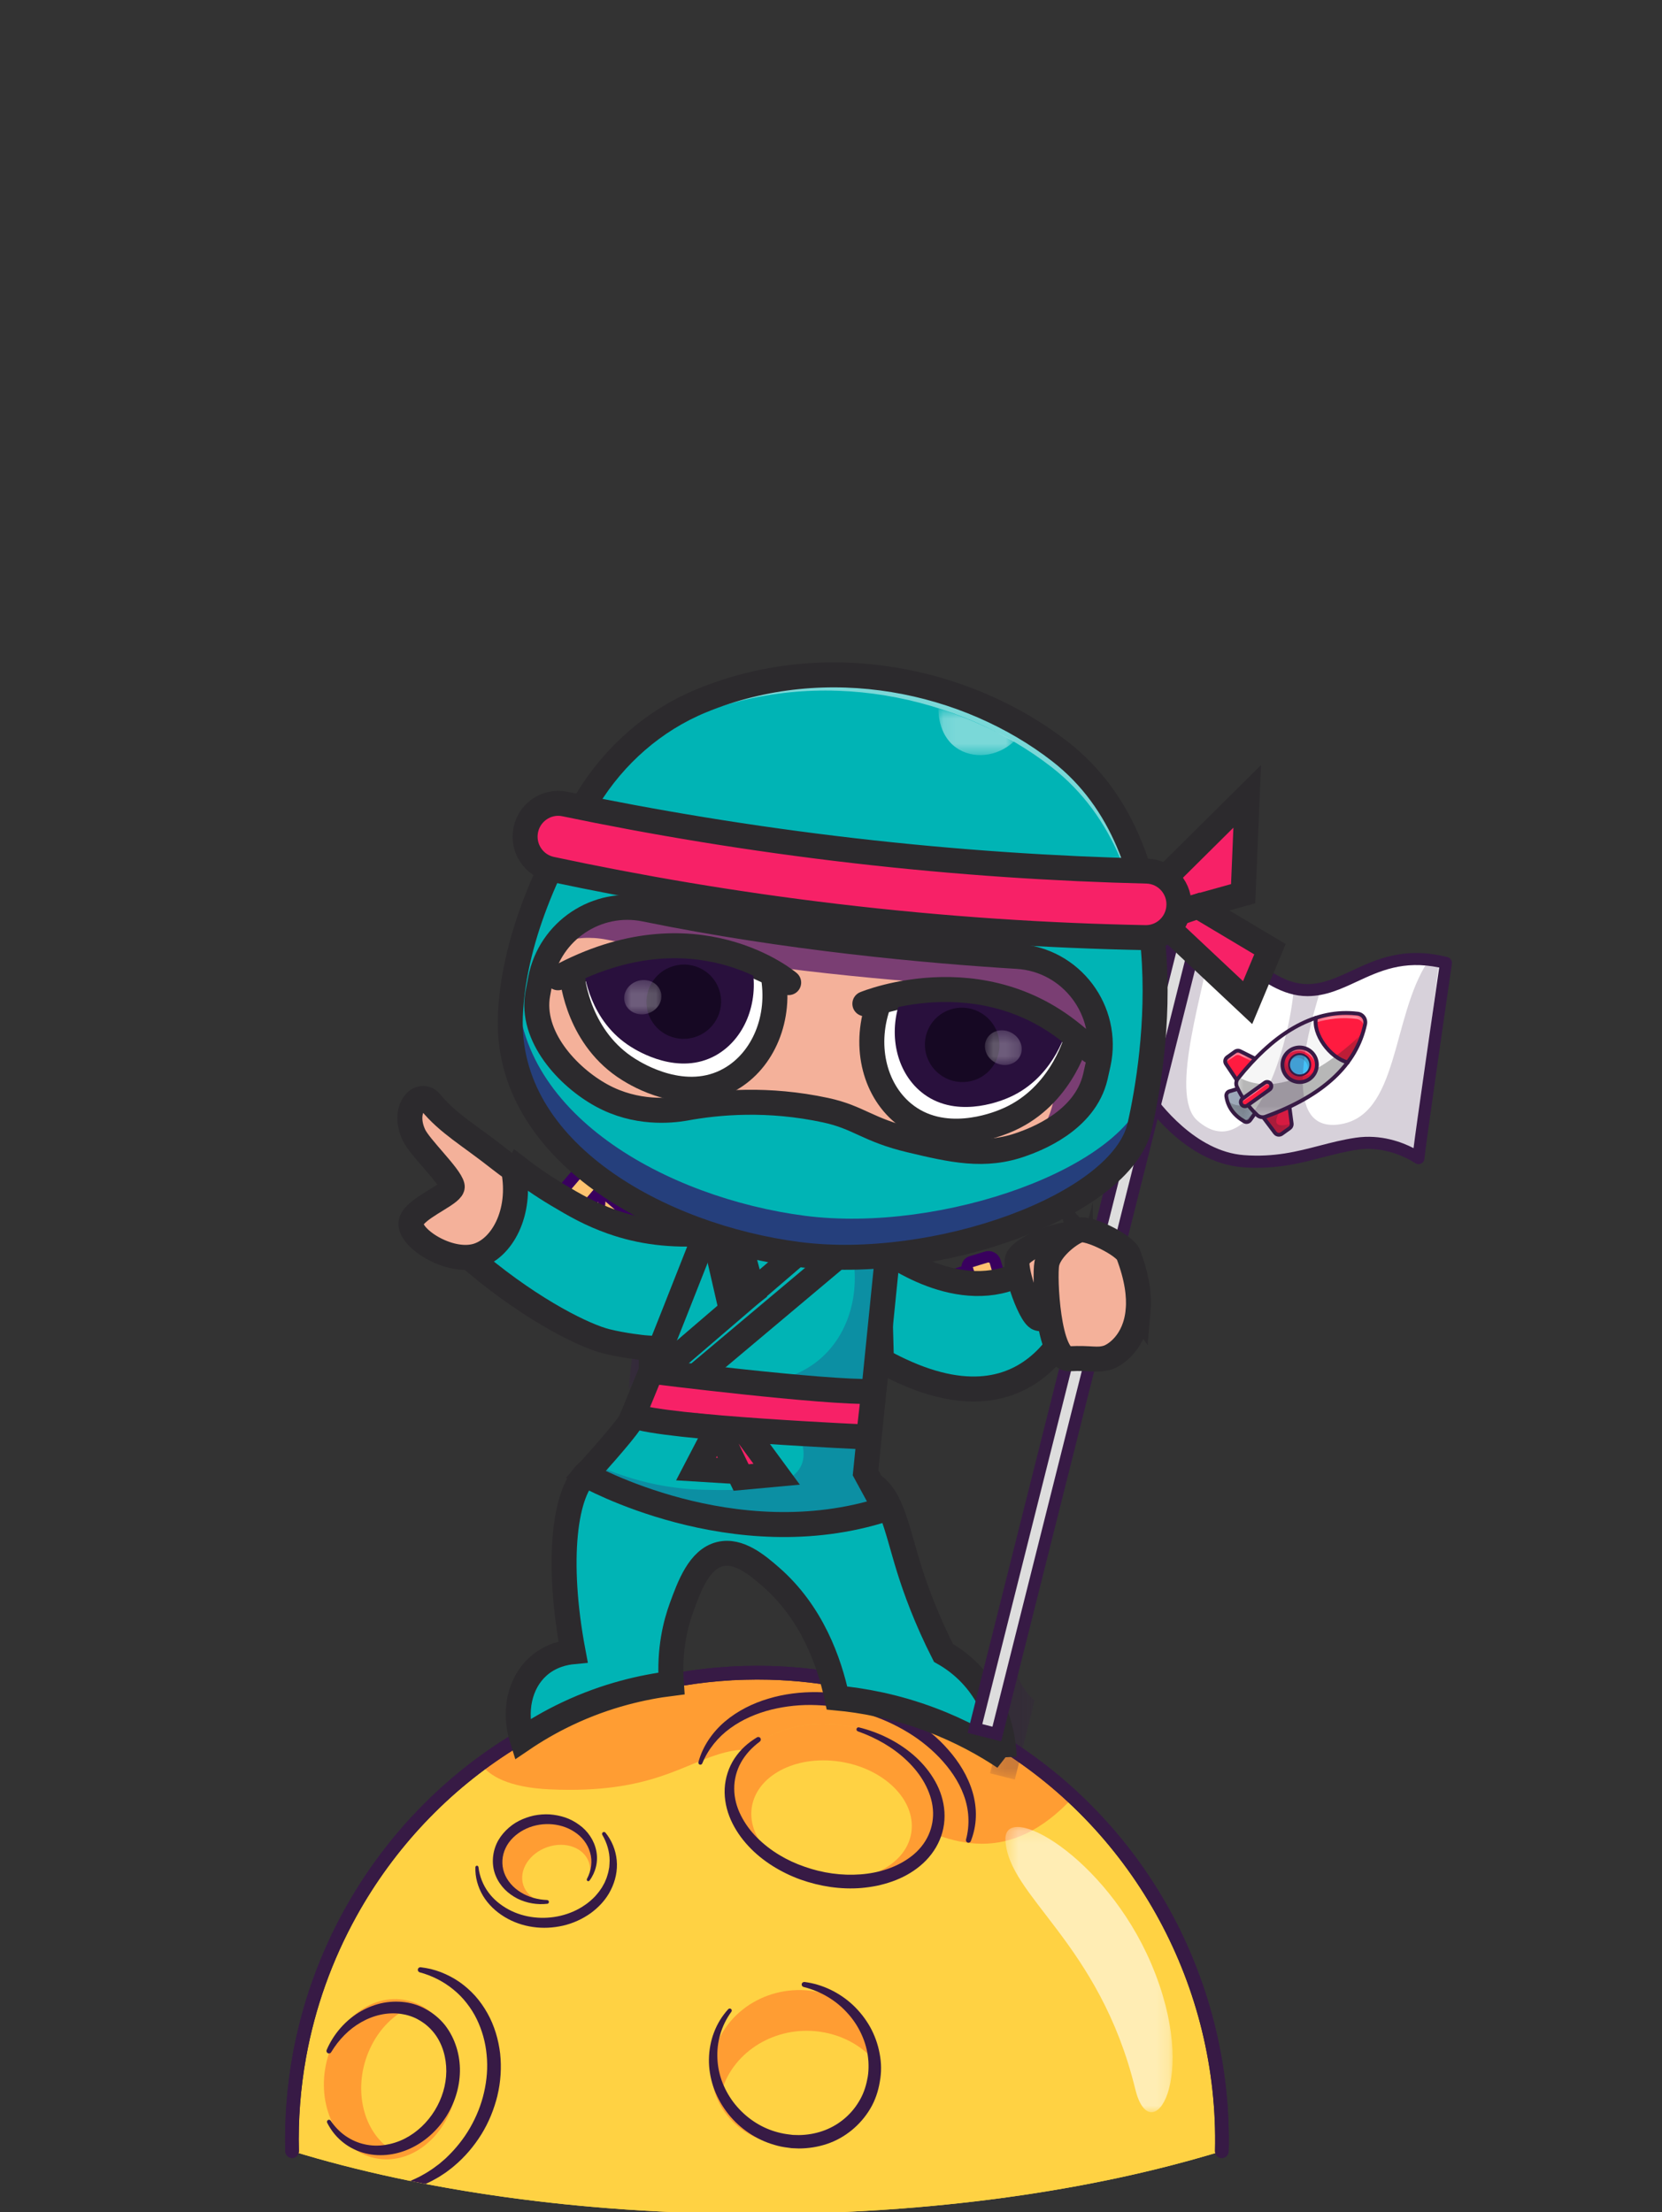 <?xml version="1.0" encoding="UTF-8"?> <svg xmlns="http://www.w3.org/2000/svg" width="133" height="177" viewBox="0 0 133 177" fill="none"><rect x="0" y="0" width="133" height="177" fill="#333333" stroke="none"/><g clip-path="url(#clip0_324_3945)"><path d="M97.777 172.123C87.523 175.275 74.608 177.153 60.578 177.153C46.548 177.153 33.633 175.275 23.378 172.123C23.378 172.108 23.378 172.09 23.378 172.075C23.375 171.93 23.373 171.786 23.37 171.639V171.606C23.36 170.903 23.37 170.194 23.406 169.485C23.411 169.348 23.418 169.209 23.426 169.07C23.512 167.548 23.688 166.026 23.963 164.51C24.051 164.021 24.15 163.532 24.258 163.044C24.339 162.677 24.427 162.312 24.52 161.948C24.584 161.705 24.649 161.461 24.715 161.218C24.747 161.097 24.783 160.978 24.818 160.856C24.886 160.613 24.959 160.373 25.035 160.13C25.184 159.649 25.345 159.168 25.514 158.687C25.6 158.449 25.688 158.211 25.776 157.97C25.913 157.613 26.054 157.256 26.2 156.899C26.299 156.664 26.399 156.426 26.503 156.193C26.553 156.074 26.606 155.957 26.659 155.838C27.083 154.897 27.547 153.965 28.056 153.048C28.354 152.512 28.664 151.985 28.982 151.469C29.083 151.307 29.184 151.144 29.287 150.982C29.32 150.934 29.35 150.886 29.38 150.838C29.461 150.712 29.544 150.587 29.628 150.461C29.779 150.231 29.933 150.005 30.089 149.78C30.147 149.694 30.208 149.608 30.268 149.522C30.311 149.458 30.356 149.398 30.399 149.337C30.488 149.213 30.576 149.091 30.667 148.97C30.785 148.808 30.904 148.651 31.025 148.491C31.146 148.332 31.267 148.175 31.388 148.02C31.512 147.863 31.635 147.709 31.759 147.557C31.867 147.423 31.976 147.294 32.081 147.162C32.117 147.121 32.15 147.084 32.182 147.043C32.271 146.939 32.356 146.835 32.445 146.734C32.492 146.681 32.538 146.625 32.583 146.572C32.689 146.451 32.798 146.327 32.906 146.208C33.037 146.061 33.168 145.916 33.302 145.772C33.436 145.628 33.569 145.486 33.703 145.344C33.824 145.218 33.945 145.094 34.066 144.967C34.089 144.944 34.109 144.921 34.132 144.901C34.258 144.775 34.387 144.648 34.513 144.521C34.518 144.516 34.52 144.511 34.525 144.506C34.803 144.233 35.083 143.964 35.365 143.704C35.509 143.572 35.653 143.44 35.796 143.311C36.086 143.05 36.384 142.795 36.682 142.541C36.825 142.42 36.972 142.301 37.115 142.182C37.264 142.06 37.416 141.939 37.567 141.82C37.746 141.678 37.928 141.539 38.109 141.402C38.233 141.309 38.359 141.212 38.485 141.121C38.639 141.007 38.792 140.896 38.949 140.784C39.161 140.633 39.373 140.486 39.584 140.339C39.673 140.278 39.761 140.217 39.852 140.159C39.902 140.124 39.955 140.091 40.006 140.055C40.079 140.005 40.152 139.957 40.227 139.908C40.268 139.883 40.308 139.855 40.349 139.83C40.361 139.822 40.376 139.812 40.389 139.805C40.543 139.703 40.697 139.605 40.855 139.506C41.166 139.311 41.481 139.119 41.799 138.934C41.905 138.87 42.013 138.81 42.119 138.746C42.437 138.564 42.76 138.387 43.085 138.215C43.193 138.156 43.302 138.101 43.41 138.043C43.995 137.739 44.588 137.45 45.186 137.177C45.486 137.04 45.786 136.908 46.089 136.782C46.697 136.526 47.307 136.285 47.922 136.063C48.384 135.896 48.85 135.736 49.319 135.587C50.258 135.288 51.206 135.027 52.167 134.804C52.805 134.655 53.448 134.523 54.096 134.409C54.722 134.298 55.349 134.202 55.983 134.126C56.023 134.121 56.063 134.116 56.104 134.111C56.411 134.073 56.719 134.04 57.027 134.009C57.355 133.976 57.682 133.951 58.01 133.928C58.174 133.918 58.338 133.908 58.505 133.898C58.553 133.895 58.598 133.89 58.643 133.89C58.805 133.883 58.966 133.873 59.127 133.868C59.289 133.86 59.45 133.855 59.612 133.85C59.776 133.845 59.942 133.842 60.106 133.84C60.583 133.835 61.062 133.837 61.541 133.847C61.677 133.852 61.816 133.855 61.952 133.86C62.224 133.87 62.497 133.883 62.772 133.898C63.18 133.923 63.592 133.954 64.003 133.992C64.275 134.017 64.547 134.045 64.82 134.078C68.098 134.455 71.362 135.278 74.524 136.569C75.745 137.065 76.951 137.632 78.133 138.268C78.305 138.359 78.471 138.453 78.643 138.546C78.933 138.708 79.218 138.87 79.503 139.04C79.674 139.141 79.846 139.245 80.012 139.349C80.191 139.458 80.368 139.569 80.542 139.681C80.776 139.83 81.008 139.984 81.24 140.139C81.296 140.177 81.352 140.21 81.407 140.248C81.465 140.286 81.523 140.326 81.581 140.367C81.74 140.476 81.899 140.584 82.055 140.696C82.08 140.714 82.106 140.731 82.131 140.749C82.285 140.858 82.436 140.969 82.59 141.081C82.756 141.202 82.92 141.326 83.082 141.448C83.246 141.572 83.407 141.696 83.566 141.822C83.727 141.949 83.886 142.076 84.043 142.205C84.201 142.334 84.358 142.463 84.514 142.595C84.668 142.726 84.824 142.858 84.976 142.99C85.129 143.124 85.281 143.255 85.432 143.392C85.581 143.526 85.732 143.663 85.879 143.8C86.174 144.073 86.464 144.352 86.749 144.635C87.462 145.342 88.143 146.076 88.791 146.833C89.182 147.286 89.558 147.749 89.924 148.22C90.045 148.377 90.163 148.534 90.284 148.694C90.403 148.853 90.522 149.013 90.638 149.172C90.988 149.651 91.323 150.139 91.646 150.636C91.752 150.795 91.856 150.957 91.957 151.119L91.977 151.152C92.078 151.314 92.178 151.474 92.277 151.636C92.38 151.803 92.481 151.972 92.582 152.142C92.683 152.312 92.779 152.481 92.877 152.651C93.071 152.993 93.263 153.337 93.445 153.684C93.629 154.031 93.805 154.383 93.977 154.735C94.062 154.912 94.148 155.086 94.231 155.266C94.481 155.798 94.718 156.337 94.943 156.882C95.018 157.064 95.091 157.244 95.162 157.426C95.45 158.152 95.714 158.889 95.954 159.631C95.957 159.641 95.962 159.651 95.964 159.664C96.022 159.841 96.078 160.021 96.13 160.198C96.189 160.385 96.244 160.573 96.299 160.76C96.352 160.948 96.405 161.137 96.458 161.325C96.509 161.515 96.562 161.702 96.61 161.894C96.655 162.069 96.698 162.244 96.741 162.421C96.748 162.454 96.758 162.489 96.766 162.522C96.806 162.694 96.847 162.864 96.885 163.036C96.97 163.419 97.051 163.803 97.122 164.188C97.157 164.381 97.195 164.573 97.228 164.765C97.263 164.958 97.293 165.153 97.323 165.345C97.354 165.54 97.384 165.733 97.412 165.928C97.437 166.105 97.462 166.282 97.485 166.459C97.487 166.487 97.492 166.515 97.495 166.54C97.515 166.715 97.538 166.887 97.555 167.059C97.555 167.074 97.558 167.092 97.561 167.107C97.581 167.297 97.601 167.487 97.618 167.68C97.639 167.874 97.654 168.069 97.669 168.267C97.702 168.659 97.727 169.052 97.745 169.444C97.787 170.33 97.795 171.219 97.775 172.108" fill="#FFD243"></path><path d="M97.784 171.672C97.784 171.804 97.779 171.93 97.777 172.062C97.777 172.082 97.777 172.103 97.777 172.123C97.449 172.224 97.119 172.323 96.786 172.422C95.762 172.723 94.71 173.011 93.636 173.287C92.882 173.482 92.115 173.67 91.336 173.852C88.824 174.437 86.191 174.953 83.459 175.391C83.371 175.407 83.28 175.419 83.19 175.434C83.184 175.434 83.182 175.434 83.177 175.437C82.887 175.483 82.597 175.528 82.302 175.574C81.543 175.688 80.778 175.796 80.007 175.9C79.666 175.946 79.326 175.989 78.985 176.032C73.18 176.761 66.996 177.153 60.577 177.153C51.059 177.153 42.056 176.29 34.048 174.751C33.635 174.672 33.226 174.591 32.822 174.508C29.854 173.905 27.032 173.206 24.379 172.427C24.043 172.328 23.71 172.227 23.38 172.125C23.38 172.11 23.38 172.095 23.38 172.08C23.38 171.981 23.375 171.882 23.375 171.784C23.375 171.738 23.375 171.692 23.372 171.644V171.611C23.372 171.535 23.372 171.454 23.372 171.376C23.37 170.973 23.372 170.568 23.385 170.168C23.39 169.943 23.398 169.715 23.408 169.49C23.408 169.439 23.413 169.389 23.415 169.338C23.415 169.328 23.415 169.315 23.418 169.302C23.42 169.226 23.425 169.151 23.428 169.075C23.433 169.001 23.436 168.933 23.441 168.859C23.448 168.71 23.461 168.558 23.468 168.409C23.491 168.095 23.521 167.783 23.552 167.472C23.65 166.485 23.786 165.497 23.965 164.515C24.053 164.026 24.154 163.535 24.263 163.049C24.343 162.682 24.432 162.317 24.523 161.953C24.585 161.71 24.649 161.469 24.717 161.224C24.75 161.102 24.785 160.983 24.82 160.861C24.891 160.618 24.961 160.378 25.037 160.135C25.186 159.651 25.347 159.173 25.516 158.692C25.602 158.454 25.688 158.216 25.779 157.975C25.915 157.618 26.056 157.261 26.202 156.904C26.3 156.669 26.401 156.433 26.505 156.195C26.558 156.076 26.608 155.96 26.661 155.841C27.085 154.902 27.549 153.97 28.058 153.051C28.356 152.514 28.664 151.988 28.984 151.469C29.085 151.307 29.186 151.144 29.289 150.982C29.319 150.934 29.352 150.886 29.382 150.838C29.463 150.712 29.544 150.587 29.63 150.463C29.781 150.233 29.935 150.008 30.091 149.782C30.149 149.696 30.212 149.61 30.273 149.527C30.316 149.463 30.361 149.403 30.404 149.342C30.492 149.218 30.58 149.096 30.671 148.972C30.79 148.813 30.908 148.653 31.027 148.494C31.148 148.334 31.269 148.177 31.392 148.023C31.516 147.866 31.637 147.711 31.763 147.559C31.872 147.425 31.98 147.294 32.089 147.165C32.124 147.124 32.157 147.086 32.189 147.048C32.275 146.944 32.363 146.84 32.452 146.739C32.5 146.683 32.545 146.63 32.59 146.577C32.696 146.456 32.805 146.334 32.913 146.213C33.047 146.068 33.178 145.921 33.309 145.777C33.443 145.633 33.577 145.491 33.71 145.349C33.831 145.223 33.952 145.096 34.076 144.972C34.099 144.949 34.119 144.929 34.142 144.906C34.268 144.777 34.396 144.65 34.522 144.526C34.527 144.521 34.53 144.516 34.535 144.514C34.812 144.24 35.092 143.974 35.375 143.711C35.516 143.58 35.662 143.45 35.806 143.319C36.096 143.058 36.394 142.802 36.694 142.552C36.837 142.43 36.981 142.311 37.127 142.195C37.276 142.071 37.428 141.952 37.579 141.833C37.758 141.691 37.94 141.552 38.121 141.415C38.242 141.324 38.361 141.233 38.479 141.146C38.484 141.141 38.489 141.139 38.497 141.134C38.651 141.02 38.805 140.908 38.961 140.797C39.17 140.645 39.382 140.498 39.597 140.351C39.685 140.291 39.773 140.23 39.864 140.172C39.917 140.136 39.967 140.103 40.02 140.068C40.134 139.992 40.247 139.916 40.363 139.843C40.376 139.835 40.391 139.825 40.404 139.817C40.557 139.716 40.714 139.62 40.87 139.521C41.183 139.324 41.498 139.134 41.813 138.946C41.919 138.883 42.028 138.822 42.134 138.759C42.454 138.577 42.774 138.397 43.1 138.227C43.208 138.169 43.316 138.113 43.425 138.055C44.01 137.751 44.6 137.46 45.2 137.189C45.501 137.053 45.801 136.921 46.103 136.792C46.711 136.536 47.319 136.296 47.937 136.073C48.401 135.906 48.865 135.749 49.334 135.597C50.272 135.298 51.221 135.037 52.181 134.814C52.822 134.668 53.463 134.533 54.111 134.417C54.736 134.306 55.364 134.212 55.997 134.133C56.038 134.128 56.075 134.123 56.118 134.118C56.426 134.08 56.734 134.047 57.041 134.017C57.369 133.987 57.697 133.959 58.025 133.936C58.189 133.926 58.353 133.916 58.519 133.906C58.565 133.906 58.613 133.901 58.658 133.898C58.822 133.888 58.981 133.883 59.142 133.875C59.304 133.868 59.465 133.865 59.626 133.86C59.79 133.855 59.954 133.852 60.118 133.85C60.597 133.845 61.074 133.847 61.553 133.857C61.689 133.863 61.826 133.865 61.964 133.87C62.237 133.88 62.509 133.893 62.784 133.908C63.195 133.933 63.606 133.964 64.015 134.002C64.287 134.027 64.562 134.057 64.832 134.088C68.111 134.468 71.374 135.288 74.537 136.579C75.757 137.075 76.963 137.64 78.148 138.275C78.317 138.367 78.486 138.46 78.657 138.556C78.948 138.718 79.233 138.881 79.517 139.053C79.689 139.154 79.861 139.258 80.027 139.364C80.206 139.473 80.38 139.584 80.557 139.696C80.907 139.919 81.253 140.149 81.593 140.382C81.752 140.491 81.911 140.6 82.067 140.711C82.093 140.731 82.118 140.749 82.143 140.767C82.297 140.876 82.448 140.987 82.602 141.098C82.768 141.22 82.932 141.341 83.094 141.468C83.258 141.592 83.419 141.716 83.578 141.843C83.737 141.969 83.898 142.098 84.055 142.225C84.213 142.354 84.37 142.483 84.526 142.615C84.68 142.747 84.836 142.876 84.988 143.01C85.142 143.144 85.293 143.278 85.444 143.412C85.593 143.547 85.744 143.683 85.891 143.82C86.186 144.096 86.476 144.372 86.761 144.658C87.475 145.367 88.155 146.099 88.804 146.856C89.192 147.309 89.568 147.772 89.936 148.243C90.057 148.4 90.176 148.557 90.294 148.717C90.413 148.873 90.531 149.036 90.647 149.195C90.995 149.676 91.331 150.165 91.656 150.658C91.762 150.818 91.865 150.98 91.969 151.142L91.989 151.175C92.09 151.337 92.191 151.496 92.289 151.658C92.392 151.826 92.493 151.995 92.594 152.167C92.695 152.337 92.793 152.507 92.889 152.679C93.083 153.021 93.273 153.365 93.457 153.712C93.638 154.061 93.817 154.41 93.989 154.762C94.075 154.94 94.158 155.117 94.241 155.294C94.491 155.826 94.728 156.365 94.952 156.907C95.028 157.089 95.099 157.269 95.172 157.451C95.459 158.178 95.722 158.915 95.964 159.656C95.966 159.666 95.971 159.677 95.974 159.687C96.032 159.864 96.087 160.044 96.14 160.221C96.198 160.408 96.254 160.596 96.309 160.783C96.362 160.97 96.415 161.16 96.466 161.348C96.516 161.537 96.569 161.727 96.617 161.917C96.66 162.092 96.705 162.267 96.748 162.444C96.755 162.477 96.763 162.512 96.773 162.545C96.814 162.715 96.854 162.887 96.892 163.059C96.977 163.441 97.058 163.824 97.131 164.211C97.167 164.403 97.202 164.596 97.237 164.788C97.272 164.981 97.303 165.176 97.333 165.368C97.363 165.563 97.391 165.755 97.421 165.95C97.447 166.128 97.472 166.305 97.492 166.482C97.494 166.51 97.499 166.538 97.502 166.563C97.525 166.738 97.545 166.91 97.562 167.082C97.562 167.097 97.565 167.112 97.568 167.13C97.583 167.267 97.595 167.404 97.608 167.543C97.615 167.596 97.618 167.649 97.626 167.702C97.646 167.897 97.663 168.092 97.678 168.29C97.694 168.48 97.706 168.669 97.719 168.859C97.742 169.186 97.757 169.515 97.769 169.844C97.777 169.999 97.779 170.153 97.784 170.308C97.787 170.427 97.79 170.546 97.792 170.662C97.797 170.999 97.797 171.341 97.792 171.677" fill="#FFD243"></path><path d="M85.883 143.812C75.727 154.735 67.384 137.886 58.075 140.21C54.696 141.053 52.174 143.552 44.008 143.179C40.651 143.028 39.145 142.078 38.472 141.141C38.477 141.136 38.482 141.134 38.489 141.129C38.643 141.015 38.797 140.903 38.953 140.792C39.163 140.64 39.375 140.493 39.592 140.346C39.68 140.286 39.768 140.225 39.859 140.164C39.912 140.129 39.962 140.096 40.015 140.06C40.129 139.984 40.245 139.908 40.358 139.835C40.371 139.827 40.386 139.817 40.398 139.81C40.552 139.708 40.706 139.61 40.865 139.513C41.178 139.318 41.493 139.126 41.808 138.939C41.914 138.875 42.023 138.815 42.129 138.751C42.449 138.569 42.769 138.389 43.094 138.22C43.203 138.161 43.311 138.106 43.42 138.048C44.005 137.744 44.598 137.453 45.195 137.182C45.495 137.045 45.796 136.913 46.098 136.784C46.703 136.528 47.314 136.288 47.932 136.065C48.396 135.898 48.86 135.741 49.329 135.592C50.267 135.293 51.215 135.032 52.176 134.809C52.817 134.663 53.458 134.528 54.106 134.412C54.731 134.301 55.359 134.207 55.992 134.128C56.032 134.123 56.07 134.118 56.113 134.113C56.421 134.075 56.728 134.042 57.036 134.012C57.364 133.982 57.692 133.954 58.02 133.928C58.184 133.918 58.348 133.908 58.514 133.898C58.559 133.898 58.607 133.893 58.653 133.89C58.814 133.88 58.976 133.873 59.137 133.868C59.298 133.86 59.46 133.857 59.621 133.852C59.785 133.847 59.949 133.845 60.113 133.842C60.592 133.837 61.069 133.84 61.551 133.85C61.687 133.855 61.823 133.857 61.962 133.863C62.234 133.873 62.507 133.885 62.779 133.9C63.19 133.926 63.601 133.956 64.01 133.994C64.282 134.019 64.557 134.05 64.827 134.08C68.105 134.457 71.369 135.28 74.531 136.572C75.752 137.068 76.958 137.632 78.143 138.268C78.312 138.359 78.481 138.453 78.652 138.546C78.942 138.708 79.227 138.87 79.512 139.043C79.684 139.144 79.853 139.248 80.022 139.351C80.198 139.46 80.375 139.572 80.552 139.683C80.902 139.906 81.248 140.136 81.588 140.369C81.747 140.478 81.906 140.587 82.062 140.698C82.087 140.719 82.113 140.736 82.138 140.754C82.292 140.863 82.443 140.974 82.597 141.086C82.763 141.207 82.927 141.331 83.089 141.455C83.253 141.579 83.414 141.703 83.573 141.83C83.732 141.957 83.893 142.086 84.049 142.212C84.208 142.341 84.365 142.471 84.521 142.602C84.675 142.731 84.831 142.863 84.983 142.997C85.136 143.131 85.288 143.266 85.439 143.4C85.588 143.534 85.739 143.671 85.885 143.807" fill="#FF9D33"></path><path d="M43.582 145.709C41.541 145.792 39.932 147.278 39.99 149.025C40.046 150.775 41.746 152.122 43.786 152.038C45.826 151.955 47.435 150.469 47.377 148.722C47.322 146.975 45.622 145.625 43.582 145.709Z" fill="#FF9D33"></path><path d="M43.541 147.901C42.136 148.519 41.43 149.929 41.962 151.053C42.495 152.177 44.063 152.59 45.468 151.972C46.873 151.355 47.579 149.944 47.047 148.82C46.515 147.696 44.946 147.286 43.541 147.901Z" fill="#FFD243"></path><path d="M43.796 152.334C42.996 152.428 42.154 152.289 41.405 151.919C41.034 151.727 40.684 151.481 40.384 151.177C40.089 150.869 39.839 150.506 39.672 150.099C39.33 149.286 39.377 148.322 39.741 147.521C39.922 147.119 40.19 146.764 40.492 146.458C40.8 146.154 41.145 145.891 41.529 145.699C41.91 145.506 42.313 145.364 42.729 145.273C43.145 145.19 43.569 145.159 43.99 145.182C44.411 145.213 44.83 145.294 45.231 145.428C45.632 145.564 46.01 145.769 46.351 146.018C47.042 146.509 47.559 147.271 47.718 148.109C47.889 148.947 47.662 149.83 47.175 150.476C47.135 150.532 47.059 150.542 47.004 150.501C46.956 150.463 46.941 150.398 46.969 150.344C47.324 149.681 47.428 148.909 47.218 148.225C47.027 147.539 46.56 146.957 45.962 146.575C44.775 145.795 43.143 145.764 41.904 146.425C41.289 146.757 40.754 147.251 40.464 147.868C40.167 148.476 40.116 149.195 40.343 149.841C40.57 150.486 41.065 151.046 41.678 151.42C42.293 151.803 43.027 152.003 43.781 152.033C43.864 152.038 43.93 152.109 43.927 152.193C43.925 152.269 43.867 152.329 43.794 152.337" fill="#371A45"></path><path d="M48.447 146.638C48.951 147.251 49.274 148.03 49.352 148.848C49.433 149.666 49.248 150.506 48.873 151.243C48.505 151.985 47.927 152.605 47.269 153.086C46.603 153.56 45.846 153.902 45.057 154.084C44.265 154.264 43.445 154.307 42.643 154.19C41.844 154.076 41.062 153.805 40.371 153.383C39.68 152.962 39.072 152.393 38.654 151.699C38.24 151.005 38.013 150.198 38.043 149.408C38.046 149.339 38.101 149.286 38.169 149.289C38.23 149.289 38.28 149.337 38.288 149.398C38.376 150.139 38.654 150.833 39.08 151.415C39.504 152 40.081 152.456 40.706 152.795C41.97 153.471 43.488 153.621 44.873 153.289C45.564 153.122 46.23 152.838 46.807 152.431C47.102 152.236 47.367 151.998 47.614 151.747C47.73 151.615 47.846 151.481 47.952 151.342C48.045 151.195 48.164 151.061 48.24 150.901L48.368 150.671C48.409 150.593 48.436 150.512 48.472 150.43C48.55 150.271 48.59 150.101 48.643 149.934C48.673 149.851 48.686 149.765 48.704 149.676L48.754 149.415C48.764 149.238 48.785 149.063 48.785 148.884C48.785 148.17 48.573 147.458 48.199 146.818C48.157 146.744 48.182 146.651 48.255 146.608C48.32 146.57 48.401 146.585 48.449 146.643" fill="#371A45"></path><path d="M39.809 167.68C39.539 168.773 39.113 169.829 38.523 170.781C37.93 171.733 37.198 172.596 36.343 173.313C36.24 173.406 36.127 173.49 36.018 173.574L35.685 173.827L35.337 174.057C35.221 174.133 35.105 174.209 34.982 174.275L34.618 174.477C34.497 174.546 34.369 174.599 34.245 174.662C34.182 174.695 34.117 174.725 34.051 174.753C33.637 174.675 33.229 174.594 32.823 174.51C32.835 174.505 32.85 174.5 32.863 174.493C32.982 174.444 33.103 174.399 33.216 174.341L33.562 174.174C33.678 174.12 33.786 174.05 33.897 173.989C34.006 173.923 34.122 173.867 34.227 173.796L34.548 173.586C34.656 173.52 34.757 173.439 34.858 173.363L35.163 173.136L35.453 172.887C35.549 172.804 35.65 172.725 35.738 172.632C36.475 171.93 37.115 171.128 37.622 170.247C38.127 169.366 38.51 168.416 38.734 167.431C38.961 166.449 39.045 165.429 38.944 164.431C38.855 163.431 38.583 162.449 38.144 161.55C37.925 161.099 37.655 160.677 37.345 160.282C37.037 159.887 36.687 159.525 36.293 159.206C35.516 158.563 34.588 158.089 33.587 157.818C33.478 157.788 33.413 157.676 33.441 157.565C33.468 157.464 33.564 157.401 33.663 157.413C33.935 157.446 34.207 157.494 34.477 157.555C34.747 157.623 35.009 157.704 35.272 157.803C35.789 158.006 36.291 158.264 36.755 158.583C37.216 158.904 37.642 159.282 38.023 159.702C38.399 160.125 38.727 160.593 39.004 161.087C39.562 162.077 39.887 163.188 40.023 164.312C40.142 165.439 40.071 166.583 39.806 167.68" fill="#371A45"></path><path d="M26.069 165.272C25.373 168.758 27.138 172.08 30.011 172.687C32.886 173.298 35.778 170.963 36.474 167.474C37.171 163.988 35.405 160.666 32.533 160.059C29.66 159.449 26.765 161.783 26.069 165.269" fill="#FF9D33"></path><path d="M31.082 171.87C32.974 171.892 34.898 170.601 35.884 168.429C37.198 165.538 36.356 162.178 34.003 160.927C33.67 160.75 33.327 160.626 32.974 160.55C31.584 161.117 30.341 162.31 29.587 163.968C28.253 166.905 28.936 170.28 31.08 171.872" fill="#FFD243"></path><path d="M26.139 164.034C26.626 162.895 27.448 161.879 28.505 161.165C29.034 160.813 29.619 160.535 30.245 160.36C30.868 160.188 31.531 160.125 32.187 160.186C32.84 160.241 33.501 160.434 34.076 160.765C34.661 161.082 35.188 161.52 35.607 162.041C36.431 163.102 36.825 164.441 36.805 165.748C36.759 168.373 35.15 170.862 32.79 171.933C31.619 172.465 30.25 172.619 29.012 172.242C28.396 172.052 27.821 171.746 27.337 171.33C26.85 170.923 26.462 170.409 26.182 169.854C26.142 169.773 26.174 169.675 26.253 169.634C26.326 169.596 26.416 169.621 26.462 169.69C26.787 170.173 27.191 170.591 27.655 170.913C28.119 171.232 28.641 171.465 29.183 171.581C29.725 171.705 30.285 171.713 30.83 171.629C31.375 171.541 31.907 171.373 32.399 171.12C34.373 170.108 35.7 167.93 35.715 165.735C35.72 164.644 35.413 163.55 34.762 162.705C34.437 162.284 34.035 161.927 33.577 161.664C33.352 161.522 33.107 161.413 32.855 161.327C32.729 161.284 32.6 161.249 32.472 161.216C32.341 161.183 32.207 161.17 32.076 161.143C31.009 160.991 29.879 161.251 28.906 161.811C27.922 162.363 27.102 163.214 26.5 164.211C26.442 164.31 26.318 164.34 26.222 164.282C26.134 164.229 26.101 164.12 26.142 164.026" fill="#371A45"></path><path d="M63.084 159.289C59.41 159.727 56.673 162.831 56.969 166.224C57.264 169.614 60.482 172.009 64.154 171.571C67.828 171.133 70.565 168.029 70.27 164.636C69.975 161.246 66.757 158.851 63.084 159.289Z" fill="#FF9D33"></path><path d="M57.778 167.229C58.381 169.457 60.378 171.242 62.991 171.604C66.469 172.085 69.72 169.859 70.254 166.636C70.33 166.181 70.347 165.73 70.31 165.29C69.251 163.869 67.586 162.846 65.591 162.568C62.06 162.082 58.739 164.125 57.778 167.229Z" fill="#FFD243"></path><path d="M64.378 158.59C65.81 158.77 67.192 159.439 68.269 160.449C68.806 160.958 69.268 161.548 69.634 162.198C69.994 162.851 70.254 163.568 70.39 164.312C70.537 165.052 70.547 165.829 70.405 166.576C70.282 167.325 70.037 168.067 69.644 168.725C68.864 170.044 67.609 171.077 66.161 171.556C65.437 171.796 64.68 171.913 63.924 171.913L63.356 171.89L62.797 171.814C62.423 171.758 62.06 171.66 61.702 171.543C60.272 171.072 59.006 170.148 58.121 168.945C57.677 168.345 57.319 167.682 57.082 166.973C56.847 166.267 56.721 165.522 56.731 164.781C56.744 164.041 56.875 163.302 57.14 162.619C57.399 161.932 57.79 161.302 58.277 160.768C58.338 160.702 58.441 160.697 58.507 160.758C58.57 160.813 58.575 160.91 58.527 160.975C57.717 162.079 57.334 163.441 57.412 164.768C57.447 165.431 57.591 166.085 57.836 166.697C58.083 167.307 58.418 167.882 58.832 168.391C59.659 169.409 60.776 170.183 62.02 170.556C62.33 170.649 62.645 170.723 62.965 170.768L63.445 170.829L63.926 170.842C64.569 170.834 65.207 170.73 65.81 170.523C67.021 170.113 68.07 169.27 68.723 168.176C69.061 167.634 69.278 167.024 69.399 166.393C69.472 166.079 69.498 165.758 69.505 165.436C69.505 165.274 69.505 165.115 69.495 164.953C69.487 164.791 69.46 164.631 69.442 164.469C69.351 163.826 69.149 163.198 68.859 162.611C68.572 162.021 68.191 161.474 67.735 160.991C66.832 160.016 65.629 159.32 64.307 158.99C64.199 158.963 64.133 158.854 64.158 158.745C64.184 158.644 64.279 158.58 64.38 158.593" fill="#371A45"></path><path d="M66.388 150.395C71.039 150.906 74.981 148.549 75.195 145.131C75.409 141.714 71.81 138.529 67.16 138.017C62.509 137.506 58.567 139.863 58.353 143.283C58.139 146.701 61.737 149.886 66.388 150.398" fill="#FCAC38"></path><path d="M66.388 150.395C71.039 150.906 74.981 148.549 75.195 145.131C75.409 141.714 71.81 138.529 67.16 138.017C62.509 137.506 58.567 139.863 58.353 143.283C58.139 146.701 61.737 149.886 66.388 150.398" fill="#FF9D33"></path><path d="M66.249 150.342C69.792 150.732 72.796 148.934 72.96 146.332C73.124 143.726 70.383 141.298 66.839 140.911C63.296 140.521 60.292 142.319 60.128 144.921C59.964 147.527 62.706 149.955 66.249 150.342Z" fill="#FFD243"></path><path d="M60.804 139.357C60.186 139.812 59.657 140.377 59.296 141.027C58.933 141.676 58.749 142.412 58.756 143.139C58.759 143.868 58.951 144.592 59.283 145.251C59.611 145.911 60.058 146.519 60.587 147.046C61.647 148.106 62.981 148.891 64.411 149.377C65.838 149.879 67.367 150.094 68.862 149.98C70.353 149.871 71.833 149.4 72.973 148.504C73.543 148.058 74.004 147.491 74.297 146.846C74.59 146.2 74.718 145.481 74.653 144.762C74.592 144.043 74.345 143.334 73.987 142.681C73.626 142.025 73.147 141.43 72.597 140.901C71.495 139.838 70.118 139.055 68.645 138.534C68.559 138.503 68.517 138.41 68.547 138.324C68.575 138.243 68.66 138.199 68.739 138.22C70.297 138.605 71.798 139.324 73.054 140.392C73.679 140.926 74.237 141.554 74.68 142.271C75.127 142.982 75.442 143.8 75.548 144.663C75.656 145.524 75.543 146.43 75.192 147.238C74.849 148.048 74.29 148.76 73.626 149.306C72.96 149.858 72.199 150.266 71.402 150.547C71.003 150.689 70.6 150.8 70.189 150.889C69.778 150.972 69.364 151.031 68.948 151.069C67.283 151.208 65.611 150.944 64.053 150.393C63.273 150.112 62.524 149.744 61.821 149.304C61.12 148.858 60.461 148.334 59.891 147.716C59.319 147.104 58.832 146.4 58.484 145.623C58.139 144.845 57.952 143.982 57.992 143.121C58.038 142.26 58.31 141.417 58.774 140.711C59.009 140.359 59.281 140.035 59.586 139.754C59.891 139.47 60.229 139.23 60.577 139.017C60.673 138.959 60.797 138.989 60.855 139.086C60.91 139.177 60.885 139.293 60.802 139.354H60.799L60.804 139.357Z" fill="#371A45"></path><path d="M77.306 147.192C77.624 146.005 77.545 144.762 77.124 143.64C76.713 142.511 76.002 141.506 75.17 140.63C74.327 139.754 73.359 139.012 72.3 138.412C71.245 137.807 70.111 137.341 68.938 137.012C67.768 136.668 66.555 136.485 65.341 136.437C64.126 136.384 62.905 136.511 61.727 136.797C60.555 137.093 59.42 137.572 58.441 138.286C57.463 138.992 56.666 139.959 56.199 141.103C56.164 141.187 56.071 141.228 55.987 141.195C55.912 141.164 55.871 141.078 55.891 141C56.227 139.734 57.014 138.597 58.017 137.744C59.029 136.891 60.232 136.293 61.488 135.921C62.744 135.541 64.06 135.384 65.367 135.397C66.673 135.417 67.977 135.609 69.233 135.959C70.489 136.313 71.704 136.82 72.834 137.488C73.954 138.164 75.001 138.992 75.866 139.987C76.736 140.969 77.455 142.121 77.833 143.407C78.017 144.048 78.115 144.719 78.09 145.387C78.07 146.053 77.929 146.711 77.689 147.322C77.649 147.425 77.53 147.476 77.427 147.435C77.331 147.397 77.281 147.291 77.306 147.192Z" fill="#371A45"></path><g opacity="0.6"><mask id="mask0_324_3945" style="mask-type:luminance" maskUnits="userSpaceOnUse" x="80" y="146" width="14" height="24"><path d="M93.835 146.187H80.456V169.014H93.835V146.187Z" fill="white"></path></mask><g mask="url(#mask0_324_3945)"><path d="M80.459 147.218C80.643 151.732 87.994 155.433 90.849 167.168C92.06 172.146 96.105 166.462 92.125 157.127C88.438 148.476 80.328 144.035 80.459 147.218Z" fill="white"></path></g></g><path d="M23.378 172.675C23.083 172.675 22.838 172.439 22.83 172.141C22.762 169.558 22.962 166.961 23.423 164.419C24.162 160.347 25.557 156.436 27.574 152.79C30.684 147.175 35.178 142.422 40.573 139.05C41.418 138.518 42.29 138.02 43.165 137.564C47.882 135.108 53.178 133.652 58.479 133.354H58.545C58.575 133.349 58.603 133.346 58.633 133.346C58.978 133.326 59.301 133.313 59.606 133.308C60.234 133.29 60.893 133.29 61.558 133.306C66.101 133.422 70.534 134.351 74.736 136.068C76.156 136.645 77.563 137.318 78.912 138.073C79.195 138.232 79.495 138.402 79.788 138.579C79.959 138.678 80.133 138.787 80.307 138.896C86.022 142.405 90.71 147.392 93.863 153.317C96.937 159.094 98.478 165.601 98.322 172.141C98.314 172.444 98.059 172.685 97.762 172.675C97.459 172.667 97.222 172.416 97.23 172.113C97.543 159.018 90.837 146.648 79.732 139.827C79.563 139.721 79.399 139.62 79.233 139.524C78.96 139.359 78.695 139.21 78.38 139.032C77.069 138.301 75.704 137.645 74.325 137.085C70.244 135.417 65.942 134.516 61.533 134.404C60.885 134.389 60.247 134.389 59.634 134.407C59.339 134.414 59.026 134.425 58.681 134.445H58.61C58.583 134.45 58.555 134.452 58.527 134.452C53.392 134.744 48.247 136.156 43.667 138.541C42.82 138.982 41.972 139.468 41.15 139.982C35.912 143.255 31.547 147.871 28.528 153.324C26.568 156.864 25.211 160.664 24.495 164.616C24.049 167.082 23.854 169.604 23.92 172.113C23.927 172.416 23.69 172.667 23.388 172.675C23.383 172.675 23.378 172.675 23.373 172.675" fill="#371A45"></path><path d="M23.378 172.675C23.083 172.675 22.838 172.439 22.83 172.141C22.762 169.558 22.962 166.961 23.423 164.419C24.162 160.347 25.557 156.436 27.574 152.79C30.684 147.175 35.178 142.422 40.573 139.05C41.418 138.518 42.29 138.02 43.165 137.564C47.882 135.108 53.178 133.652 58.479 133.354H58.545C58.575 133.349 58.603 133.346 58.633 133.346C58.978 133.326 59.301 133.313 59.606 133.308C60.234 133.29 60.893 133.29 61.558 133.306C66.101 133.422 70.534 134.351 74.736 136.068C76.156 136.645 77.563 137.318 78.912 138.073C79.195 138.232 79.495 138.402 79.788 138.579C79.959 138.678 80.133 138.787 80.307 138.896C86.022 142.405 90.71 147.392 93.863 153.317C96.937 159.094 98.478 165.601 98.322 172.141C98.314 172.444 98.059 172.685 97.762 172.675C97.459 172.667 97.222 172.416 97.23 172.113C97.543 159.018 90.837 146.648 79.732 139.827C79.563 139.721 79.399 139.62 79.233 139.524C78.96 139.359 78.695 139.21 78.38 139.032C77.069 138.301 75.704 137.645 74.325 137.085C70.244 135.417 65.942 134.516 61.533 134.404C60.885 134.389 60.247 134.389 59.634 134.407C59.339 134.414 59.026 134.425 58.681 134.445H58.61C58.583 134.45 58.555 134.452 58.527 134.452C53.392 134.744 48.247 136.156 43.667 138.541C42.82 138.982 41.972 139.468 41.15 139.982C35.912 143.255 31.547 147.871 28.528 153.324C26.568 156.864 25.211 160.664 24.495 164.616C24.049 167.082 23.854 169.604 23.92 172.113C23.927 172.416 23.69 172.667 23.388 172.675C23.383 172.675 23.378 172.675 23.373 172.675" fill="#371A45"></path><g opacity="0.26"><mask id="mask1_324_3945" style="mask-type:luminance" maskUnits="userSpaceOnUse" x="79" y="133" width="4" height="10"><path d="M82.804 133.708H79.23V142.397H82.804V133.708Z" fill="white"></path></mask><g mask="url(#mask1_324_3945)"><path d="M82.801 136.063L81.209 142.395L79.227 141.893L81.282 133.708C81.573 134.574 82.044 135.442 82.801 136.063Z" fill="#371A45"></path></g></g><path d="M80.368 140.615C80.317 139.488 80.022 136.432 77.694 133.971C76.955 133.189 76.176 132.642 75.5 132.26C74.108 129.515 73.263 127.171 72.738 125.485C71.692 122.12 71.253 119.219 69.319 118.586C68.87 118.439 68.459 118.454 68.189 118.487V117.912H64.94V114.991L63.248 115.297L52.575 117.234C52.134 116.971 51.261 116.538 50.134 116.55C50.134 116.55 48.663 116.565 47.173 117.667C45.15 119.155 44.492 124.908 45.859 132.164C45.276 132.219 44.076 132.425 43.057 133.344C41.571 134.68 41.082 136.974 41.786 139.189C42.815 138.491 44.013 137.779 45.392 137.126C48.547 135.63 51.483 134.987 53.725 134.706C53.528 131.971 54.078 129.89 54.54 128.624C55.163 126.918 55.947 124.766 57.614 124.358C59.132 123.986 60.62 125.247 61.682 126.174C64.983 129.052 66.37 132.992 66.981 135.868C68.966 136.055 71.596 136.506 74.522 137.612C76.943 138.526 78.895 139.635 80.37 140.617" fill="#00B4B5"></path><path d="M80.368 140.615C80.317 139.488 80.022 136.432 77.694 133.971C76.955 133.189 76.176 132.642 75.5 132.26C74.108 129.515 73.263 127.171 72.738 125.485C71.692 122.12 71.253 119.219 69.319 118.586C68.87 118.439 68.459 118.454 68.189 118.487V117.912H64.94V114.991L63.248 115.297L52.575 117.234C52.134 116.971 51.261 116.538 50.134 116.55C50.134 116.55 48.663 116.565 47.173 117.667C45.15 119.155 44.492 124.908 45.859 132.164C45.276 132.219 44.076 132.425 43.057 133.344C41.571 134.68 41.082 136.974 41.786 139.189C42.815 138.491 44.013 137.779 45.392 137.126C48.547 135.63 51.483 134.987 53.725 134.706C53.528 131.971 54.078 129.89 54.54 128.624C55.163 126.918 55.947 124.766 57.614 124.358C59.132 123.986 60.62 125.247 61.682 126.174C64.983 129.052 66.37 132.992 66.981 135.868C68.966 136.055 71.596 136.506 74.522 137.612C76.943 138.526 78.895 139.635 80.37 140.617L80.368 140.615Z" stroke="#2C2A2D" stroke-width="2" stroke-miterlimit="10"></path><path d="M48.087 95.215L46.013 97.639L52.915 103.591L54.989 101.167L48.087 95.215Z" fill="#FFC470"></path><path d="M47.155 93.632C46.92 93.43 46.567 93.458 46.366 93.693C45.831 94.319 44.837 95.478 44.282 96.129C44.174 96.255 44.121 96.418 44.134 96.582C44.146 96.747 44.224 96.901 44.348 97.007C44.555 97.187 44.802 97.397 45.021 97.587C45.352 97.871 45.846 97.833 46.131 97.504C46.726 96.807 47.69 95.683 48.174 95.116C48.338 94.924 48.318 94.632 48.126 94.468C47.846 94.228 47.455 93.888 47.158 93.632" fill="#FFC470"></path><path d="M51.712 102.775C51.692 102.78 51.672 102.782 51.652 102.782C51.495 102.785 51.367 102.661 51.364 102.504L51.301 98.787L48.013 99.349C47.927 99.364 47.839 99.339 47.775 99.281C47.712 99.223 47.677 99.137 47.682 99.05L47.952 95.162C47.962 95.005 48.098 94.888 48.255 94.898C48.411 94.909 48.527 95.045 48.517 95.202L48.272 98.729L51.531 98.172C51.611 98.159 51.695 98.18 51.76 98.233C51.823 98.286 51.861 98.364 51.864 98.445L51.934 102.491C51.934 102.625 51.843 102.742 51.717 102.772" fill="#39005E"></path><path d="M53.019 104.038C52.882 104.071 52.731 104.038 52.618 103.942L45.715 97.99C45.526 97.825 45.503 97.539 45.667 97.349L47.74 94.926C47.818 94.835 47.929 94.779 48.05 94.769C48.171 94.759 48.287 94.8 48.381 94.878L55.283 100.83C55.374 100.909 55.43 101.02 55.44 101.142C55.45 101.263 55.409 101.38 55.331 101.473L53.258 103.896C53.193 103.972 53.109 104.02 53.021 104.043M46.651 97.6L52.867 102.96L54.35 101.225L48.133 95.866L46.651 97.6Z" fill="#39005E"></path><path d="M45.826 98.197C45.453 98.288 45.041 98.202 44.726 97.931L44.053 97.352C43.836 97.164 43.705 96.904 43.682 96.615C43.659 96.329 43.753 96.05 43.939 95.83L46.023 93.394C46.386 92.969 47.026 92.921 47.45 93.286L48.418 94.121C48.799 94.45 48.842 95.028 48.517 95.412L46.474 97.8C46.297 98.005 46.07 98.139 45.826 98.197ZM46.767 93.954C46.746 93.959 46.726 93.972 46.711 93.99L44.628 96.425C44.6 96.458 44.585 96.504 44.587 96.549C44.59 96.595 44.613 96.635 44.645 96.666L45.319 97.245C45.387 97.304 45.473 97.331 45.561 97.326C45.649 97.319 45.73 97.278 45.788 97.21L47.831 94.823L47.374 94.42L46.862 93.977C46.835 93.954 46.799 93.947 46.769 93.954" fill="#39005E"></path><path d="M53.647 100.357C53.647 100.357 53.634 100.359 53.627 100.362L49.758 101.003C49.675 101.015 49.586 100.992 49.523 100.934C49.46 100.876 49.425 100.792 49.43 100.709L49.601 97.276L46.073 97.964C45.919 97.995 45.77 97.894 45.74 97.739C45.71 97.585 45.811 97.435 45.965 97.405L49.849 96.645C49.934 96.63 50.023 96.653 50.088 96.709C50.154 96.767 50.189 96.85 50.187 96.936L50.015 100.38L53.536 99.797C53.69 99.772 53.836 99.876 53.861 100.033C53.886 100.18 53.791 100.321 53.649 100.354" fill="#39005E"></path><path d="M55.202 98.403L50.364 104.057L51.6 105.123L56.438 99.469L55.202 98.403Z" fill="#FFC470"></path><path d="M51.707 105.57C51.571 105.603 51.42 105.57 51.306 105.474L50.071 104.408C49.98 104.329 49.924 104.218 49.914 104.096C49.904 103.975 49.944 103.856 50.023 103.765L54.86 98.111C55.024 97.921 55.309 97.899 55.498 98.063L56.734 99.129C56.824 99.207 56.88 99.319 56.89 99.44C56.9 99.559 56.86 99.678 56.782 99.772L51.944 105.426C51.879 105.502 51.795 105.55 51.707 105.57ZM51.004 104.013L51.553 104.486L55.8 99.524L55.251 99.05L51.004 104.013Z" fill="#39005E"></path><path d="M77.446 101.662L68.732 104.293L69.649 107.353L78.363 104.722L77.446 101.662Z" fill="#FFC470"></path><path d="M78.94 100.585C79.235 100.496 79.548 100.663 79.636 100.962C79.873 101.749 80.312 103.215 80.556 104.036C80.604 104.193 80.587 104.365 80.508 104.512C80.43 104.658 80.299 104.765 80.14 104.813C79.878 104.891 79.568 104.985 79.29 105.069C78.874 105.195 78.435 104.957 78.309 104.539C78.047 103.661 77.621 102.241 77.406 101.527C77.333 101.284 77.469 101.025 77.714 100.952C78.067 100.846 78.561 100.696 78.937 100.582" fill="#FFC470"></path><path d="M71.082 107.089C71.097 107.102 71.114 107.112 71.135 107.122C71.276 107.188 71.445 107.127 71.51 106.985L73.069 103.615L75.848 105.469C75.921 105.517 76.012 105.529 76.093 105.501C76.176 105.474 76.242 105.41 76.269 105.329L77.594 101.666C77.646 101.519 77.571 101.354 77.424 101.301C77.278 101.248 77.114 101.324 77.061 101.471L75.861 104.795L73.107 102.96C73.039 102.914 72.953 102.901 72.875 102.924C72.794 102.947 72.728 103.003 72.696 103.079L70.998 106.75C70.94 106.874 70.981 107.016 71.082 107.094" fill="#39005E"></path><path d="M69.22 107.481L68.302 104.42C68.267 104.304 68.28 104.18 68.338 104.074C68.393 103.967 68.492 103.889 68.605 103.853L77.319 101.22C77.435 101.185 77.558 101.197 77.664 101.256C77.77 101.314 77.848 101.41 77.883 101.524L78.802 104.582C78.875 104.823 78.738 105.076 78.499 105.15L69.785 107.783C69.641 107.826 69.49 107.793 69.379 107.709C69.306 107.654 69.251 107.575 69.22 107.479M77.147 102.223L69.299 104.593L69.954 106.783L77.8 104.413L77.144 102.223H77.147Z" fill="#39005E"></path><path d="M77.881 104.671L76.978 101.658C76.834 101.175 77.106 100.663 77.588 100.519L78.811 100.149C79.346 99.987 79.911 100.294 80.072 100.83L80.993 103.904C81.076 104.18 81.046 104.471 80.91 104.724C80.773 104.977 80.549 105.165 80.274 105.246L79.424 105.502C79.028 105.62 78.617 105.532 78.312 105.296C78.113 105.142 77.959 104.927 77.881 104.669M79.071 101.018L78.423 101.213L77.843 101.395L78.746 104.408C78.771 104.494 78.829 104.565 78.907 104.605C78.985 104.648 79.076 104.656 79.162 104.631L80.012 104.375C80.055 104.362 80.09 104.332 80.113 104.294C80.133 104.253 80.138 104.208 80.125 104.165L79.205 101.091C79.197 101.068 79.185 101.051 79.167 101.038C79.142 101.018 79.106 101.01 79.071 101.02" fill="#39005E"></path><path d="M70.29 104.091C70.29 104.091 70.3 104.099 70.307 104.104L73.584 106.264C73.654 106.312 73.745 106.322 73.826 106.296C73.906 106.271 73.972 106.208 74.002 106.127L75.233 102.919L78.179 104.985C78.307 105.074 78.484 105.043 78.572 104.914C78.66 104.785 78.63 104.608 78.501 104.519L75.258 102.246C75.188 102.195 75.097 102.182 75.013 102.208C74.93 102.233 74.862 102.296 74.832 102.377L73.599 105.595L70.615 103.631C70.484 103.544 70.31 103.58 70.224 103.712C70.144 103.836 70.171 104.003 70.29 104.091Z" fill="#39005E"></path><path d="M69.651 101.682L68.091 102.153L70.23 109.291L71.79 108.819L69.651 101.682Z" fill="#FFC470"></path><path d="M69.8 109.416L67.662 102.279C67.626 102.162 67.639 102.038 67.697 101.932C67.755 101.825 67.851 101.747 67.964 101.711L69.525 101.241C69.765 101.167 70.017 101.304 70.09 101.544L72.229 108.681C72.264 108.798 72.252 108.922 72.194 109.028C72.136 109.135 72.04 109.213 71.927 109.249L70.365 109.719C70.222 109.763 70.07 109.73 69.959 109.644C69.886 109.588 69.831 109.509 69.8 109.413M69.354 102.241L68.66 102.451L70.539 108.717L71.233 108.507L69.354 102.241Z" fill="#39005E"></path><path d="M86.453 104.038C86.453 104.038 83.596 115.059 72.048 109.651C71.558 109.423 71.054 109.165 70.534 108.874L70.421 104.701L70.391 103.547L70.282 99.597C70.282 99.597 70.741 99.977 71.518 100.468C71.929 100.732 72.426 101.023 72.993 101.306C74.832 102.233 77.384 103.081 79.942 102.527C80.93 102.314 81.919 101.889 82.867 101.177L86.453 104.041V104.038Z" fill="#00B4B5"></path><path d="M86.453 104.038C86.453 104.038 83.596 115.059 72.048 109.651C71.558 109.423 71.054 109.165 70.534 108.874L70.421 104.701L70.391 103.547L70.282 99.597C70.282 99.597 70.741 99.977 71.518 100.468C71.929 100.732 72.426 101.023 72.993 101.306C74.832 102.233 77.384 103.081 79.942 102.527C80.93 102.314 81.919 101.889 82.867 101.177L86.453 104.041V104.038Z" stroke="#2C2A2D" stroke-width="2" stroke-miterlimit="10"></path><path d="M86.504 99.048C86.521 99.109 86.536 99.175 86.546 99.246C86.826 100.881 85.477 104.661 85.477 104.661C85.477 104.661 83.982 105.747 83.099 105.491C82.746 105.39 82.188 104.218 81.805 103.048C81.492 102.091 81.293 101.134 81.419 100.759C81.782 99.681 86.224 98.088 86.506 99.05" fill="#F4B19A"></path><path d="M86.504 99.048C86.521 99.109 86.536 99.175 86.546 99.246C86.826 100.881 85.477 104.661 85.477 104.661C85.477 104.661 83.982 105.747 83.099 105.491C82.746 105.39 82.188 104.218 81.805 103.048C81.492 102.091 81.293 101.134 81.419 100.759C81.782 99.681 86.224 98.088 86.506 99.05L86.504 99.048Z" stroke="#2C2A2D" stroke-width="2" stroke-miterlimit="10"></path><path d="M113.509 92.671C113.509 92.671 111.33 91.113 108.561 91.519C105.59 91.954 103.315 93.2 99.51 92.916C94.816 92.567 91.601 87.417 91.601 87.417C91.601 87.417 95.023 78.179 95.023 74.49C95.603 74.553 96.158 74.723 96.692 74.966C99.076 76.039 101.093 78.51 103.552 79.1C103.908 79.186 104.274 79.232 104.649 79.229C105.043 79.227 105.419 79.179 105.784 79.098C108.453 78.51 110.639 76.191 114.796 76.865C115.088 76.913 115.391 76.973 115.703 77.052C115.703 77.052 113.456 92.572 113.509 92.668" fill="white"></path><path d="M100.614 93.445C100.249 93.445 99.87 93.433 99.474 93.402C94.592 93.037 91.328 87.895 91.192 87.675C91.111 87.549 91.096 87.389 91.149 87.25C91.184 87.159 94.541 78.052 94.541 74.492C94.541 74.356 94.599 74.224 94.703 74.13C94.806 74.039 94.94 73.996 95.076 74.009C96.902 74.206 98.438 75.363 99.923 76.48C101.472 77.644 102.935 78.746 104.619 78.746C104.629 78.746 104.637 78.746 104.647 78.746C105.885 78.738 107.003 78.216 108.185 77.667C110.153 76.753 112.385 75.715 115.825 76.581C116.064 76.642 116.221 76.875 116.185 77.12C115.325 83.055 114.042 92.025 113.996 92.653C114.001 92.792 113.943 92.931 113.835 93.027C113.666 93.179 113.416 93.192 113.232 93.06C113.212 93.048 111.169 91.622 108.634 91.994C107.651 92.139 106.758 92.372 105.812 92.617C104.254 93.022 102.65 93.44 100.617 93.44M92.14 87.349C92.771 88.265 95.659 92.141 99.55 92.43C101.984 92.612 103.807 92.136 105.573 91.678C106.501 91.437 107.462 91.187 108.498 91.035C110.516 90.739 112.221 91.404 113.118 91.87C113.237 90.898 113.519 88.916 114.115 84.751C114.559 81.644 115.005 78.543 115.169 77.419C112.301 76.819 110.417 77.695 108.594 78.54C107.313 79.135 106.105 79.698 104.657 79.708C104.645 79.708 104.634 79.708 104.622 79.708C102.617 79.708 100.955 78.457 99.346 77.247C98.062 76.28 96.841 75.361 95.487 75.052C95.222 78.73 92.66 85.928 92.143 87.346" fill="#371A45"></path><path d="M95.981 74.226L88.723 103.106L86.625 111.454L81.17 133.159L79.765 138.751L78.015 138.308L79.831 131.08L84.87 111.028L86.89 102.987L94.229 73.786C94.332 73.376 94.7 73.102 95.104 73.102C95.177 73.102 95.25 73.112 95.326 73.13C95.81 73.252 96.103 73.745 95.981 74.229" fill="#DDDDDD"></path><path d="M80.118 139.339L77.432 138.658L93.764 73.664C93.951 72.92 94.705 72.467 95.446 72.657C95.805 72.748 96.107 72.973 96.296 73.292C96.486 73.611 96.541 73.986 96.45 74.345L80.118 139.339ZM78.604 137.956L79.419 138.164L95.514 74.11C95.542 74.001 95.525 73.887 95.469 73.791C95.411 73.695 95.32 73.626 95.212 73.599C94.987 73.543 94.758 73.68 94.702 73.905L78.607 137.959L78.604 137.956Z" fill="#371A45"></path><path d="M99.578 89.734C98.809 89.288 98.34 88.688 98.171 87.928C98.155 87.863 98.143 87.797 98.133 87.728C98.105 87.546 98.213 87.374 98.39 87.321L99.058 87.123L100.443 89.07L100.049 89.625C99.944 89.777 99.737 89.825 99.575 89.731" fill="#9DA9B9"></path><path d="M100.448 84.716L99.24 84.113C99.109 84.047 98.952 84.06 98.834 84.146L98.208 84.594C98.034 84.718 97.991 84.961 98.11 85.138L98.983 86.437" fill="#FF1B40"></path><g opacity="0.55"><mask id="mask2_324_3945" style="mask-type:luminance" maskUnits="userSpaceOnUse" x="98" y="84" width="3" height="2"><path d="M100.45 84.073H98.044V85.08H100.45V84.073Z" fill="white"></path></mask><g mask="url(#mask2_324_3945)"><path d="M100.241 84.958L99.232 84.455C99.101 84.389 98.945 84.401 98.826 84.487L98.201 84.936C98.148 84.974 98.105 85.024 98.077 85.08C98.001 84.91 98.052 84.705 98.208 84.594L98.834 84.146C98.952 84.06 99.109 84.047 99.24 84.113L100.448 84.715L100.241 84.958Z" fill="white"></path></g></g><path d="M103.197 90.278L102.572 90.726C102.398 90.85 102.155 90.815 102.024 90.642L101.081 89.394L102.37 88.883L103.179 88.561L103.353 89.898V89.906C103.374 90.05 103.311 90.194 103.192 90.28" fill="#FF1B40"></path><g opacity="0.3"><mask id="mask3_324_3945" style="mask-type:luminance" maskUnits="userSpaceOnUse" x="101" y="88" width="3" height="3"><path d="M103.363 88.85H101.083V90.799H103.363V88.85Z" fill="white"></path></mask><g mask="url(#mask3_324_3945)"><path d="M103.197 90.278L102.571 90.726C102.397 90.85 102.155 90.815 102.024 90.643L101.081 89.394L102.369 88.883L102.46 88.853C101.764 90.015 102.21 90.24 103.353 89.898V89.906C103.373 90.05 103.31 90.195 103.191 90.281" fill="#232323"></path></g></g><path d="M99.757 89.934C99.671 89.934 99.583 89.911 99.502 89.865C98.627 89.359 98.117 88.647 97.984 87.751C97.946 87.496 98.102 87.247 98.347 87.174L99.015 86.976C99.096 86.954 99.182 86.999 99.204 87.08C99.227 87.161 99.182 87.247 99.101 87.27L98.433 87.468C98.329 87.498 98.269 87.597 98.284 87.706C98.405 88.518 98.854 89.136 99.653 89.599C99.744 89.653 99.865 89.625 99.928 89.536L100.319 88.982C100.367 88.913 100.463 88.895 100.531 88.946C100.599 88.994 100.617 89.091 100.566 89.159L100.173 89.713C100.072 89.855 99.915 89.934 99.754 89.934" fill="#371A45"></path><path d="M98.982 86.592C98.934 86.592 98.884 86.569 98.856 86.523L97.986 85.225C97.82 84.976 97.878 84.645 98.122 84.47L98.748 84.022C98.914 83.903 99.129 83.885 99.31 83.976L100.518 84.579C100.594 84.617 100.624 84.708 100.586 84.784C100.549 84.86 100.458 84.89 100.382 84.852L99.174 84.25C99.093 84.209 98.998 84.217 98.924 84.27L98.299 84.718C98.191 84.797 98.165 84.944 98.238 85.055L99.109 86.354C99.156 86.425 99.136 86.518 99.068 86.566C99.043 86.584 99.013 86.592 98.982 86.592Z" fill="#371A45"></path><path d="M102.339 90.954C102.173 90.954 102.012 90.878 101.903 90.734L100.962 89.485C100.912 89.417 100.925 89.323 100.993 89.27C101.061 89.22 101.157 89.232 101.207 89.301L102.148 90.549C102.228 90.655 102.375 90.678 102.483 90.599L103.109 90.151C103.182 90.098 103.22 90.01 103.21 89.921L103.036 88.579C103.025 88.496 103.083 88.42 103.167 88.407C103.25 88.397 103.326 88.455 103.338 88.539L103.515 89.88C103.54 90.083 103.454 90.28 103.29 90.399L102.665 90.847C102.566 90.918 102.455 90.951 102.344 90.951" fill="#371A45"></path><path d="M101.257 89.359C101.028 89.442 100.773 89.387 100.596 89.22C99.855 88.511 99.33 87.751 98.98 86.956C98.884 86.739 98.919 86.483 99.068 86.298C99.093 86.268 99.116 86.237 99.141 86.209C101.149 83.716 103.204 82.126 105.31 81.442C106.412 81.085 107.524 80.976 108.652 81.115C109.055 81.166 109.328 81.548 109.244 81.948C109.196 82.174 109.141 82.397 109.073 82.614C108.811 83.472 108.404 84.272 107.85 85.014C106.508 86.812 104.311 88.26 101.257 89.361" fill="#F6F6F6"></path><path d="M107.85 85.009C106.372 84.614 105.06 82.726 105.307 81.437C106.41 81.08 107.522 80.971 108.649 81.11C109.053 81.161 109.325 81.543 109.242 81.943C109.007 83.06 108.543 84.08 107.85 85.009Z" fill="#FF1B40"></path><g opacity="0.55"><mask id="mask4_324_3945" style="mask-type:luminance" maskUnits="userSpaceOnUse" x="105" y="81" width="5" height="2"><path d="M109.26 81.052H105.28V82.667H109.26V81.052Z" fill="white"></path></mask><g mask="url(#mask4_324_3945)"><path d="M109.055 82.667C109.08 82.563 109.106 82.46 109.128 82.356C109.212 81.956 108.939 81.573 108.536 81.523C107.439 81.389 106.354 81.487 105.28 81.824C105.277 81.69 105.285 81.561 105.31 81.437C106.412 81.08 107.524 80.971 108.652 81.11C109.055 81.161 109.328 81.543 109.244 81.943C109.191 82.189 109.128 82.432 109.055 82.667Z" fill="white"></path></g></g><g opacity="0.3"><mask id="mask5_324_3945" style="mask-type:luminance" maskUnits="userSpaceOnUse" x="98" y="82" width="12" height="8"><path d="M109.073 82.609H98.927V89.397H109.073V82.609Z" fill="white"></path></mask><g mask="url(#mask5_324_3945)"><path d="M101.258 89.359C101.028 89.443 100.773 89.387 100.597 89.22C99.855 88.511 99.331 87.751 98.98 86.956C98.884 86.739 98.92 86.483 99.068 86.298C99.094 86.268 99.116 86.237 99.142 86.21C103.469 88.544 109.073 82.612 109.073 82.612C108.811 83.473 108.405 84.273 107.85 85.014C106.508 86.812 104.312 88.26 101.258 89.362" fill="#232323"></path></g></g><path d="M101.04 89.549C100.841 89.549 100.644 89.473 100.493 89.329C99.769 88.64 99.214 87.86 98.841 87.014C98.722 86.743 98.763 86.432 98.949 86.199C102.051 82.31 105.322 80.548 108.669 80.958C108.904 80.986 109.118 81.113 109.254 81.308C109.391 81.5 109.441 81.743 109.393 81.976C108.694 85.288 105.976 87.82 101.31 89.503C101.222 89.536 101.131 89.551 101.04 89.551M107.723 81.207C104.8 81.207 101.935 82.946 99.186 86.392C99.073 86.536 99.045 86.728 99.118 86.893C99.479 87.713 99.999 88.437 100.702 89.108C100.838 89.237 101.03 89.278 101.204 89.215C105.764 87.569 108.417 85.113 109.093 81.913C109.126 81.761 109.093 81.609 109.005 81.485C108.916 81.361 108.783 81.282 108.631 81.262C108.329 81.224 108.024 81.207 107.721 81.207" fill="#371A45"></path><path d="M99.353 88.377C99.245 88.225 99.28 88.017 99.432 87.908L101.207 86.635C101.358 86.526 101.565 86.561 101.674 86.713C101.782 86.865 101.747 87.073 101.596 87.182L99.817 88.455C99.669 88.564 99.459 88.528 99.351 88.377" fill="#FF1B40"></path><g opacity="0.55"><mask id="mask6_324_3945" style="mask-type:luminance" maskUnits="userSpaceOnUse" x="99" y="86" width="3" height="3"><path d="M101.739 86.574H99.293V88.354H101.739V86.574Z" fill="white"></path></mask><g mask="url(#mask6_324_3945)"><path d="M101.729 86.981C101.729 86.981 101.719 86.963 101.714 86.956C101.608 86.807 101.398 86.771 101.247 86.877L99.469 88.151C99.398 88.202 99.353 88.272 99.338 88.351C99.249 88.202 99.287 88.009 99.431 87.908L101.207 86.634C101.358 86.525 101.565 86.561 101.673 86.713C101.726 86.789 101.746 86.877 101.731 86.963C101.731 86.969 101.729 86.976 101.726 86.981" fill="white"></path></g></g><path d="M99.628 88.67C99.6 88.67 99.575 88.67 99.547 88.663C99.419 88.642 99.308 88.572 99.232 88.465C99.156 88.359 99.126 88.23 99.149 88.101C99.169 87.972 99.24 87.86 99.346 87.784L101.121 86.511C101.227 86.435 101.356 86.404 101.484 86.427C101.613 86.447 101.724 86.518 101.8 86.625C101.875 86.731 101.906 86.86 101.883 86.989C101.863 87.118 101.792 87.23 101.686 87.306L99.908 88.579C99.825 88.64 99.727 88.67 99.626 88.67M101.401 86.726C101.363 86.726 101.328 86.739 101.295 86.761L99.52 88.035C99.479 88.063 99.454 88.106 99.447 88.154C99.439 88.202 99.449 88.25 99.477 88.29C99.505 88.331 99.547 88.356 99.595 88.364C99.643 88.371 99.691 88.361 99.732 88.334L101.507 87.06C101.547 87.032 101.573 86.989 101.58 86.941C101.588 86.893 101.578 86.845 101.55 86.804C101.522 86.764 101.479 86.739 101.431 86.731C101.421 86.731 101.411 86.728 101.401 86.728" fill="#371A45"></path><path d="M104.803 86.326C104.183 86.771 103.323 86.627 102.882 86.004C102.44 85.381 102.582 84.518 103.202 84.075C103.822 83.632 104.682 83.776 105.124 84.397C105.565 85.019 105.424 85.883 104.803 86.326Z" fill="#FF1B40"></path><g opacity="0.3"><mask id="mask7_324_3945" style="mask-type:luminance" maskUnits="userSpaceOnUse" x="102" y="84" width="4" height="3"><path d="M105.34 84.369H102.624V86.584H105.34V84.369Z" fill="white"></path></mask><g mask="url(#mask7_324_3945)"><path d="M104.803 86.326C104.183 86.771 103.323 86.627 102.881 86.004C102.523 85.5 102.548 84.837 102.902 84.369C102.806 84.749 102.871 85.169 103.116 85.513C103.557 86.136 104.42 86.28 105.038 85.835C105.156 85.751 105.255 85.652 105.338 85.541C105.26 85.847 105.078 86.128 104.803 86.326Z" fill="#232323"></path></g></g><g opacity="0.55"><mask id="mask8_324_3945" style="mask-type:luminance" maskUnits="userSpaceOnUse" x="102" y="83" width="4" height="3"><path d="M105.381 83.817H102.657V85.766H105.381V83.817Z" fill="white"></path></mask><g mask="url(#mask8_324_3945)"><path d="M105.262 85.766C105.343 85.397 105.273 84.997 105.038 84.668C104.597 84.045 103.734 83.903 103.116 84.346C102.909 84.496 102.756 84.69 102.657 84.908C102.728 84.584 102.912 84.283 103.204 84.075C103.825 83.632 104.685 83.774 105.126 84.397C105.421 84.812 105.457 85.334 105.262 85.766Z" fill="white"></path></g></g><path d="M104.006 86.736C103.923 86.736 103.837 86.728 103.752 86.716C103.348 86.647 102.995 86.427 102.758 86.093C102.521 85.759 102.428 85.351 102.493 84.946C102.561 84.541 102.781 84.186 103.114 83.948C103.446 83.71 103.852 83.617 104.256 83.683C104.659 83.751 105.013 83.971 105.25 84.305C105.739 84.994 105.58 85.956 104.894 86.45C104.632 86.637 104.324 86.736 104.006 86.736ZM104.001 83.969C103.749 83.969 103.502 84.047 103.29 84.199C103.023 84.389 102.846 84.675 102.793 84.999C102.74 85.323 102.813 85.65 103.005 85.918C103.197 86.187 103.479 86.364 103.802 86.417C104.125 86.47 104.45 86.397 104.715 86.204C105.265 85.809 105.393 85.04 105 84.488C104.808 84.219 104.526 84.042 104.203 83.989C104.135 83.979 104.067 83.971 103.999 83.971" fill="#371A45"></path><path d="M104.498 85.895C104.115 86.171 103.583 86.08 103.31 85.695C103.038 85.311 103.126 84.776 103.51 84.503C103.893 84.227 104.425 84.318 104.697 84.703C104.97 85.088 104.882 85.622 104.498 85.895Z" fill="#45C1F7"></path><g opacity="0.3"><mask id="mask9_324_3945" style="mask-type:luminance" maskUnits="userSpaceOnUse" x="103" y="84" width="2" height="2"><path d="M104.856 84.343H103.212V85.807H104.856V84.343Z" fill="white"></path></mask><g mask="url(#mask9_324_3945)"><path d="M104.604 85.807C104.707 85.546 104.682 85.237 104.506 84.992C104.233 84.607 103.701 84.518 103.318 84.794C103.28 84.822 103.245 84.853 103.212 84.883C103.27 84.736 103.368 84.604 103.507 84.506C103.89 84.232 104.422 84.321 104.695 84.706C104.942 85.052 104.894 85.518 104.602 85.809" fill="#232323"></path></g></g><path d="M104.004 86.131C103.714 86.131 103.429 85.994 103.247 85.741C103.103 85.538 103.045 85.293 103.086 85.047C103.126 84.802 103.26 84.587 103.462 84.442C103.878 84.143 104.458 84.24 104.758 84.66C104.902 84.862 104.96 85.108 104.917 85.354C104.876 85.599 104.743 85.814 104.541 85.959C104.377 86.075 104.19 86.133 104.004 86.133M104.004 84.422C103.847 84.422 103.691 84.47 103.555 84.566C103.386 84.688 103.275 84.868 103.24 85.073C103.204 85.278 103.252 85.485 103.373 85.652C103.494 85.822 103.673 85.933 103.878 85.969C104.082 86.004 104.286 85.956 104.455 85.835C104.624 85.713 104.735 85.533 104.77 85.328C104.806 85.123 104.758 84.916 104.637 84.749C104.485 84.536 104.246 84.422 104.004 84.422Z" fill="#371A45"></path><path d="M107.85 85.164C107.837 85.164 107.824 85.164 107.809 85.159C106.281 84.749 104.891 82.786 105.159 81.409C105.174 81.326 105.255 81.272 105.338 81.288C105.421 81.303 105.474 81.384 105.459 81.467C105.224 82.685 106.518 84.495 107.89 84.862C107.971 84.885 108.019 84.969 107.998 85.05C107.981 85.118 107.918 85.164 107.852 85.164" fill="#371A45"></path><g opacity="0.3"><mask id="mask10_324_3945" style="mask-type:luminance" maskUnits="userSpaceOnUse" x="98" y="87" width="3" height="3"><path d="M100.445 87.928H98.17V89.779H100.445V87.928Z" fill="white"></path></mask><g mask="url(#mask10_324_3945)"><path d="M99.578 89.734C98.808 89.288 98.339 88.688 98.17 87.928C98.594 88.627 99.666 88.435 99.666 88.435L100.057 88.526L100.445 89.07L100.052 89.625C99.946 89.777 99.739 89.825 99.578 89.731" fill="#232323"></path></g></g><g opacity="0.2"><path d="M113.227 92.81C113.227 92.81 111.121 91.27 108.47 91.711C105.628 92.182 103.462 93.46 99.81 93.22C95.305 92.921 92.163 87.787 92.163 87.787C92.163 87.787 95.333 78.47 95.288 74.766C95.845 74.821 96.377 74.989 96.894 75.224C96.569 78.69 93.442 87.554 95.802 89.65C99.971 93.352 103.005 84.609 103.52 79.298C103.863 79.379 104.211 79.422 104.574 79.414C104.95 79.406 105.31 79.353 105.661 79.267C104.355 83.429 102.745 90.493 107.078 89.984C111.989 89.409 111.323 81.381 114.274 76.92C114.554 76.963 114.846 77.024 115.146 77.097C115.146 77.097 113.177 92.708 113.229 92.807" fill="#371A45"></path></g><path d="M91.079 104.848C90.854 107.428 89.197 108.464 88.607 108.638C87.752 108.889 87.318 108.633 85.586 108.722C83.853 108.811 83.568 102.144 83.77 101.109C83.972 100.066 85.273 98.944 86.088 98.544C86.196 98.491 86.297 98.451 86.385 98.425C87.129 98.207 90.012 99.633 90.297 100.387C90.996 102.228 91.182 103.694 91.081 104.851" fill="#F4B19A"></path><path d="M91.079 104.848C90.854 107.428 89.197 108.464 88.607 108.638C87.752 108.889 87.318 108.633 85.586 108.722C83.853 108.811 83.568 102.144 83.77 101.109C83.972 100.066 85.273 98.944 86.088 98.544C86.196 98.491 86.297 98.451 86.385 98.425C87.129 98.207 90.012 99.633 90.297 100.387C90.996 102.228 91.182 103.694 91.081 104.851L91.079 104.848Z" stroke="#2C2A2D" stroke-width="2" stroke-miterlimit="10"></path><g opacity="0.21"><mask id="mask11_324_3945" style="mask-type:luminance" maskUnits="userSpaceOnUse" x="50" y="98" width="8" height="14"><path d="M57.016 98.088H50.287V111.145H57.016V98.088Z" fill="white"></path></mask><g mask="url(#mask11_324_3945)"><path d="M51.309 102.172L50.287 111.145C52.635 111.016 55.109 110.466 57.016 109.038L56.975 98.088C56.975 98.088 55.029 100.835 51.306 102.172" fill="#39005E"></path></g></g><path d="M56.9 98.668C56.802 98.676 56.703 98.683 56.605 98.691C53.679 98.891 51.276 98.577 48.993 97.775C47.248 97.159 46.03 96.456 44.598 95.602C43.304 94.83 42.27 94.088 41.528 93.516C40.424 96.066 39.317 98.618 38.212 101.167C42.779 104.96 46.84 106.907 48.509 107.324C49.919 107.679 51.516 107.836 51.516 107.836C52.075 107.886 52.656 107.912 53.251 107.912C54.799 107.912 56.217 107.497 57.414 106.841C58.194 106.415 58.882 105.891 59.455 105.312C62.32 102.43 62.383 98.235 56.9 98.668Z" fill="#00B4B5"></path><path d="M56.9 98.668C56.802 98.676 56.703 98.683 56.605 98.691C53.679 98.891 51.276 98.577 48.993 97.775C47.248 97.159 46.03 96.456 44.598 95.602C43.304 94.83 42.27 94.088 41.528 93.516C40.424 96.066 39.317 98.618 38.212 101.167C42.779 104.96 46.84 106.907 48.509 107.324C49.919 107.679 51.516 107.836 51.516 107.836C52.075 107.886 52.656 107.912 53.251 107.912C54.799 107.912 56.217 107.497 57.414 106.841C58.194 106.415 58.882 105.891 59.455 105.312C62.32 102.43 62.383 98.235 56.9 98.668Z" stroke="#2C2A2D" stroke-width="2" stroke-miterlimit="10"></path><path d="M41.097 93.584C40.679 93.286 40.308 93.01 40.048 92.805C37.498 90.794 35.879 89.923 34.469 88.215C33.635 87.202 32.147 88.713 33.115 90.802C33.584 91.815 35.998 94.063 36.187 94.916C36.305 95.445 33.968 96.357 33.155 97.314C33.014 97.481 32.921 97.648 32.891 97.817C32.691 99.025 35.867 101.111 38.099 100.506C40.159 99.949 41.768 97.033 41.097 93.587" fill="#F4B19A"></path><path d="M41.097 93.584C40.679 93.286 40.308 93.01 40.048 92.805C37.498 90.794 35.879 89.923 34.469 88.215C33.635 87.202 32.147 88.713 33.115 90.802C33.584 91.815 35.998 94.063 36.187 94.916C36.305 95.445 33.968 96.357 33.155 97.314C33.014 97.481 32.921 97.648 32.891 97.817C32.691 99.025 35.867 101.111 38.099 100.506C40.159 99.949 41.768 97.033 41.097 93.587V93.584Z" stroke="#2C2A2D" stroke-width="2" stroke-miterlimit="10"></path><path d="M56.974 97.435C56.974 97.435 50.893 112.955 50.429 113.77C49.967 114.583 46.865 118.003 46.865 118.003C46.865 118.003 58.683 124.682 70.847 120.75L69.266 117.846L71.218 98.511L56.974 97.435Z" fill="#00B4B5"></path><g opacity="0.21"><mask id="mask12_324_3945" style="mask-type:luminance" maskUnits="userSpaceOnUse" x="46" y="98" width="26" height="24"><path d="M71.218 98.24H46.865V121.991H71.218V98.24Z" fill="white"></path></mask><g mask="url(#mask12_324_3945)"><path d="M69.266 117.846L71.218 98.511L67.614 98.24C69.142 102.053 68.406 106.17 65.831 108.557C63.778 110.461 61.228 110.641 60.333 110.661C63.185 112.806 64.832 115.484 64.154 117.181C63.281 119.36 58.822 119.262 56.32 119.206C52.532 119.122 49.513 118.049 47.604 117.181C47.17 117.669 46.865 118.006 46.865 118.006C46.865 118.006 58.683 124.685 70.847 120.753L69.266 117.849V117.846Z" fill="#39005E"></path></g></g><path d="M56.974 97.435C56.974 97.435 50.893 112.955 50.429 113.77C49.967 114.583 46.865 118.003 46.865 118.003C46.865 118.003 58.683 124.682 70.847 120.75L69.266 117.846L71.218 98.511L56.974 97.435Z" stroke="#2C2A2D" stroke-width="2" stroke-miterlimit="10"></path><path d="M66.358 98.124L51.73 110.671L50.968 112.54L68.332 98.293L66.358 98.124Z" fill="#00B4B5"></path><path d="M58.681 97.564L60.24 103.372L59.133 104.215L56.974 97.435L58.681 97.564Z" fill="#00B4B5"></path><path d="M66.358 98.124L52.146 110.314C51.884 110.54 51.745 110.876 51.77 111.223L51.874 112.575C51.897 112.861 52.23 113.003 52.449 112.818L69.097 98.828L66.358 98.126V98.124Z" stroke="#2C2A2D" stroke-width="2" stroke-miterlimit="10"></path><path d="M58.681 97.564L60.24 103.372L58.494 104.704L56.976 98.088L58.681 97.564Z" stroke="#2C2A2D" stroke-width="2" stroke-miterlimit="10"></path><path d="M52.113 109.722C52.113 109.722 65.997 111.466 69.924 111.34L69.508 114.991C69.508 114.991 53.13 114.272 50.658 113.277L52.113 109.725V109.722Z" fill="#F72167"></path><path d="M52.113 109.722C52.113 109.722 65.997 111.466 69.924 111.34L69.508 114.991C69.508 114.991 53.13 114.272 50.658 113.277L52.113 109.725V109.722Z" stroke="#2C2A2D" stroke-width="2" stroke-miterlimit="10"></path><path d="M57.404 114.279L55.702 117.548L58.252 117.705L59.155 114.479L57.404 114.279Z" fill="#F72167"></path><path d="M57.404 114.279L55.702 117.548L58.252 117.705L59.155 114.479L57.404 114.279Z" stroke="#2C2A2D" stroke-width="2" stroke-miterlimit="10"></path><path d="M59.629 114.532L62.151 117.963L59.306 118.226L57.405 114.279L59.629 114.532Z" fill="#F72167"></path><path d="M59.629 114.532L62.151 117.963L59.306 118.226L57.405 114.279L59.629 114.532Z" stroke="#2C2A2D" stroke-width="2" stroke-miterlimit="10"></path><path d="M91.87 71.596L99.807 63.722L99.482 71.51L92.291 73.515L91.87 71.596Z" fill="#F72167"></path><path d="M91.87 71.596L99.807 63.722L99.482 71.51L92.291 73.515L91.87 71.596Z" stroke="#2C2A2D" stroke-width="2" stroke-miterlimit="10"></path><path d="M92.751 73.568L99.84 80.227L101.628 75.953L95.87 72.517L92.751 73.568Z" fill="#F72167"></path><path d="M92.751 73.568L99.84 80.227L101.628 75.953L95.87 72.517L92.751 73.568Z" stroke="#2C2A2D" stroke-width="2" stroke-miterlimit="10"></path><path d="M91.21 90.093C91.167 90.283 91.111 90.473 91.046 90.66C88.864 96.823 74.466 101.752 63.843 100.37C52.895 98.944 40.404 92.212 40.845 81.272C41.044 76.318 42.968 71.426 44.976 67.558C44.976 67.553 44.981 67.545 44.983 67.543C45.682 66.196 46.391 64.973 47.039 63.914C49.18 60.418 52.338 57.638 56.116 56.081C66.231 51.909 77.465 54.41 84.826 60.135C95.028 68.067 92.45 84.652 91.21 90.096" fill="#00B4B5"></path><g opacity="0.48"><mask id="mask13_324_3945" style="mask-type:luminance" maskUnits="userSpaceOnUse" x="44" y="54" width="49" height="38"><path d="M92.436 54H44.981V91.382H92.436V54Z" fill="white"></path></mask><g mask="url(#mask13_324_3945)"><path d="M91.21 90.093C91.167 90.283 91.112 90.473 91.046 90.66C90.892 90.903 90.721 91.144 90.531 91.382C90.534 91.369 90.537 91.359 90.539 91.346C91.78 85.9 94.357 69.317 84.156 61.385C76.794 55.661 65.558 53.16 55.445 57.332C51.665 58.892 48.507 61.671 46.366 65.165C45.925 65.884 45.458 66.682 44.984 67.54C45.682 66.193 46.391 64.97 47.039 63.912C49.181 60.416 52.338 57.636 56.116 56.079C66.232 51.906 77.465 54.408 84.827 60.132C95.028 68.064 92.451 84.65 91.21 90.093Z" fill="white"></path></g></g><g style="mix-blend-mode:soft-light" opacity="0.65"><mask id="mask14_324_3945" style="mask-type:luminance" maskUnits="userSpaceOnUse" x="40" y="76" width="52" height="25"><path d="M91.891 76.452H40.833V100.603H91.891V76.452Z" fill="white"></path></mask><g mask="url(#mask14_324_3945)"><path d="M91.767 87.004C90.302 93.43 75.344 98.706 64.398 97.281C53.45 95.855 40.961 89.123 41.4 78.184C41.422 77.606 41.47 77.027 41.538 76.452C41.16 78.029 40.908 79.647 40.842 81.272C40.401 92.212 52.893 98.944 63.841 100.37C74.789 101.795 89.744 96.519 91.21 90.093C91.421 89.169 91.669 87.921 91.888 86.452C91.848 86.647 91.805 86.832 91.767 87.004Z" fill="#39005E"></path></g></g><path d="M56.116 56.079C52.335 57.638 49.178 60.418 47.036 63.912C44.522 68.019 41.112 74.586 40.842 81.272C40.401 92.212 52.893 98.944 63.841 100.37C74.789 101.795 89.744 96.519 91.21 90.093C92.45 84.647 95.028 68.064 84.826 60.132C77.465 54.408 66.229 51.906 56.116 56.079Z" stroke="#2C2A2D" stroke-width="2" stroke-miterlimit="10"></path><path d="M80.854 76.492C73.793 76.042 62.93 75.037 52.013 72.829C47.919 72.001 43.945 74.697 43.168 78.817C43.153 78.892 43.14 78.968 43.125 79.047C42.396 82.953 44.792 86.761 48.618 87.787C49.576 88.045 50.62 88.313 51.74 88.589C52.618 88.615 53.985 88.653 54.862 88.675C57.574 88.179 61.516 87.855 66.063 88.835C68.746 89.412 70.996 90.306 72.764 91.187C73.823 91.713 74.986 91.982 76.168 91.977C77.538 91.972 79.038 91.896 80.645 91.708C80.91 91.678 81.169 91.645 81.427 91.61C84.524 91.187 87.041 88.888 87.734 85.827C87.742 85.797 87.747 85.766 87.754 85.738C88.781 81.186 85.5 76.794 80.859 76.497" fill="#F4B19A"></path><g style="mix-blend-mode:soft-light" opacity="0.65"><mask id="mask15_324_3945" style="mask-type:luminance" maskUnits="userSpaceOnUse" x="44" y="72" width="44" height="20"><path d="M87.933 72.677H44.752V91.296H87.933V72.677Z" fill="white"></path></mask><g mask="url(#mask15_324_3945)"><path d="M80.855 76.493C73.793 76.042 62.931 75.037 52.013 72.829C49.206 72.262 46.457 73.351 44.754 75.419C45.945 75.027 47.249 74.925 48.565 75.191C59.486 77.401 70.345 78.404 77.407 78.857C82.045 79.153 85.326 83.546 84.302 88.098C84.294 88.129 84.29 88.159 84.282 88.187C84.017 89.354 83.487 90.412 82.759 91.296C85.225 90.483 87.137 88.43 87.727 85.825C87.734 85.794 87.74 85.764 87.747 85.736C88.774 81.184 85.493 76.791 80.852 76.495" fill="#39005E"></path></g></g><path d="M81.414 76.528C74.292 76.09 62.968 75.075 51.627 72.75C47.768 71.96 44.008 74.467 43.256 78.348C43.18 78.738 43.107 79.13 43.037 79.52C42.421 82.91 45.425 86.169 48.149 87.657C50.913 89.169 53.664 88.875 54.784 88.688C57.498 88.184 61.47 87.845 66.063 88.832C68.739 89.407 69.424 90.42 72.865 91.235C76.156 92.015 78.796 92.64 81.802 91.551C82.743 91.212 86.824 89.751 87.656 86.146C87.734 85.812 87.81 85.468 87.886 85.118C88.806 80.87 85.737 76.794 81.414 76.528Z" stroke="#2C2A2D" stroke-width="2" stroke-miterlimit="10"></path><path d="M94.325 72.669C94.168 74.031 93.011 75.054 91.644 75.026C84.04 74.88 75.727 74.373 66.83 73.312C58.638 72.338 51.047 71.024 44.114 69.545C42.78 69.259 41.882 68.001 42.038 66.639C42.215 65.087 43.68 64.018 45.203 64.335C52.257 65.803 59.98 67.102 68.305 68.064C76.675 69.031 84.526 69.525 91.762 69.702C93.318 69.74 94.504 71.115 94.325 72.667V72.669Z" fill="#F72167"></path><path d="M94.325 72.669C94.168 74.031 93.011 75.054 91.644 75.026C84.04 74.88 75.727 74.373 66.83 73.312C58.638 72.338 51.047 71.024 44.114 69.545C42.78 69.259 41.882 68.001 42.038 66.639C42.215 65.087 43.68 64.018 45.203 64.335C52.257 65.803 59.98 67.102 68.305 68.064C76.675 69.031 84.526 69.525 91.762 69.702C93.318 69.74 94.504 71.115 94.325 72.667V72.669Z" stroke="#2C2A2D" stroke-width="2" stroke-miterlimit="10"></path><path d="M70.36 80.174C69.097 83.5 69.901 87.103 72.269 89.068C75.44 91.696 79.717 89.989 80.38 89.723C84.723 87.992 86.027 83.602 86.189 83.029C84.955 82.07 82.769 80.632 79.707 79.875C75.467 78.827 71.947 79.68 70.36 80.174Z" fill="white"></path><path d="M70.36 80.174C69.097 83.5 69.901 87.103 72.269 89.068C75.44 91.696 79.717 89.989 80.38 89.723C84.723 87.992 86.027 83.602 86.189 83.029C84.955 82.07 82.769 80.632 79.707 79.875C75.467 78.827 71.947 79.68 70.36 80.174Z" stroke="#2C2A2D" stroke-width="2" stroke-miterlimit="10"></path><path d="M72.1 79.9C71.041 82.69 71.715 85.716 73.702 87.364C76.36 89.569 79.951 88.136 80.506 87.916C84.151 86.463 85.245 82.779 85.381 82.298C84.345 81.493 82.511 80.285 79.944 79.65C76.385 78.771 73.432 79.487 72.1 79.9Z" fill="#29103D"></path><path d="M74.307 82.298C73.594 83.774 74.222 85.556 75.707 86.28C77.192 87.004 78.975 86.394 79.689 84.918C80.403 83.442 79.775 81.66 78.29 80.936C76.804 80.212 75.021 80.822 74.307 82.298Z" fill="#160823"></path><g opacity="0.32"><mask id="mask16_324_3945" style="mask-type:luminance" maskUnits="userSpaceOnUse" x="78" y="82" width="4" height="4"><path d="M81.765 82.442H78.819V85.222H81.765V82.442Z" fill="white"></path></mask><g mask="url(#mask16_324_3945)"><path d="M78.942 83.174C78.614 83.85 78.955 84.693 79.699 85.055C80.443 85.417 81.313 85.164 81.638 84.488C81.966 83.812 81.626 82.969 80.882 82.607C80.138 82.245 79.268 82.498 78.942 83.174Z" fill="white"></path></g></g><path d="M69.21 80.318C69.21 80.318 79.528 76.019 87.313 84.108" stroke="#2C2A2D" stroke-width="2" stroke-linecap="round" stroke-linejoin="round"></path><path d="M61.851 77.936C62.517 81.432 61.097 84.84 58.421 86.359C54.842 88.392 50.928 85.959 50.32 85.582C46.346 83.113 45.826 78.563 45.768 77.971C47.15 77.242 49.554 76.209 52.699 76.001C57.054 75.713 60.373 77.171 61.851 77.936Z" fill="white"></path><path d="M61.851 77.936C62.517 81.432 61.097 84.84 58.421 86.359C54.842 88.392 50.928 85.959 50.32 85.582C46.346 83.113 45.826 78.563 45.768 77.971C47.15 77.242 49.554 76.209 52.699 76.001C57.054 75.713 60.373 77.171 61.851 77.936Z" stroke="#2C2A2D" stroke-width="2" stroke-miterlimit="10"></path><path d="M60.186 77.361C60.744 80.295 59.553 83.153 57.309 84.43C54.307 86.133 51.021 84.093 50.512 83.779C47.178 81.708 46.739 77.89 46.691 77.394C47.851 76.781 49.866 75.915 52.507 75.74C56.161 75.5 58.948 76.723 60.186 77.363" fill="#29103D"></path><path d="M57.596 79.335C58.04 80.913 57.115 82.558 55.526 83.012C53.937 83.462 52.288 82.551 51.841 80.971C51.397 79.394 52.323 77.748 53.912 77.295C55.501 76.844 57.15 77.756 57.594 79.335" fill="#160823"></path><g opacity="0.32"><mask id="mask17_324_3945" style="mask-type:luminance" maskUnits="userSpaceOnUse" x="49" y="78" width="4" height="4"><path d="M52.925 78.422H49.947V81.169H52.925V78.422Z" fill="white"></path></mask><g mask="url(#mask17_324_3945)"><path d="M52.88 79.384C53.085 80.108 52.603 80.877 51.806 81.103C51.009 81.328 50.197 80.925 49.995 80.201C49.791 79.477 50.273 78.708 51.069 78.482C51.867 78.257 52.679 78.659 52.88 79.384Z" fill="white"></path></g></g><path d="M63.112 78.624C63.112 78.624 55.654 72.254 44.653 78.239" stroke="#2C2A2D" stroke-width="2" stroke-linecap="round" stroke-linejoin="round"></path><g opacity="0.48"><mask id="mask18_324_3945" style="mask-type:luminance" maskUnits="userSpaceOnUse" x="75" y="56" width="7" height="5"><path d="M81.149 56.689H75.102V60.423H81.149V56.689Z" fill="white"></path></mask><g mask="url(#mask18_324_3945)"><path d="M75.104 56.689C75.097 56.82 75.026 58.77 76.519 59.828C77.835 60.762 79.8 60.595 81.15 59.319C80.214 58.795 79.157 58.264 77.979 57.762C76.968 57.329 76.002 56.977 75.104 56.689Z" fill="white"></path></g></g></g><defs><clipPath id="clip0_324_3945"><rect width="133" height="177" fill="white"></rect></clipPath></defs></svg> 